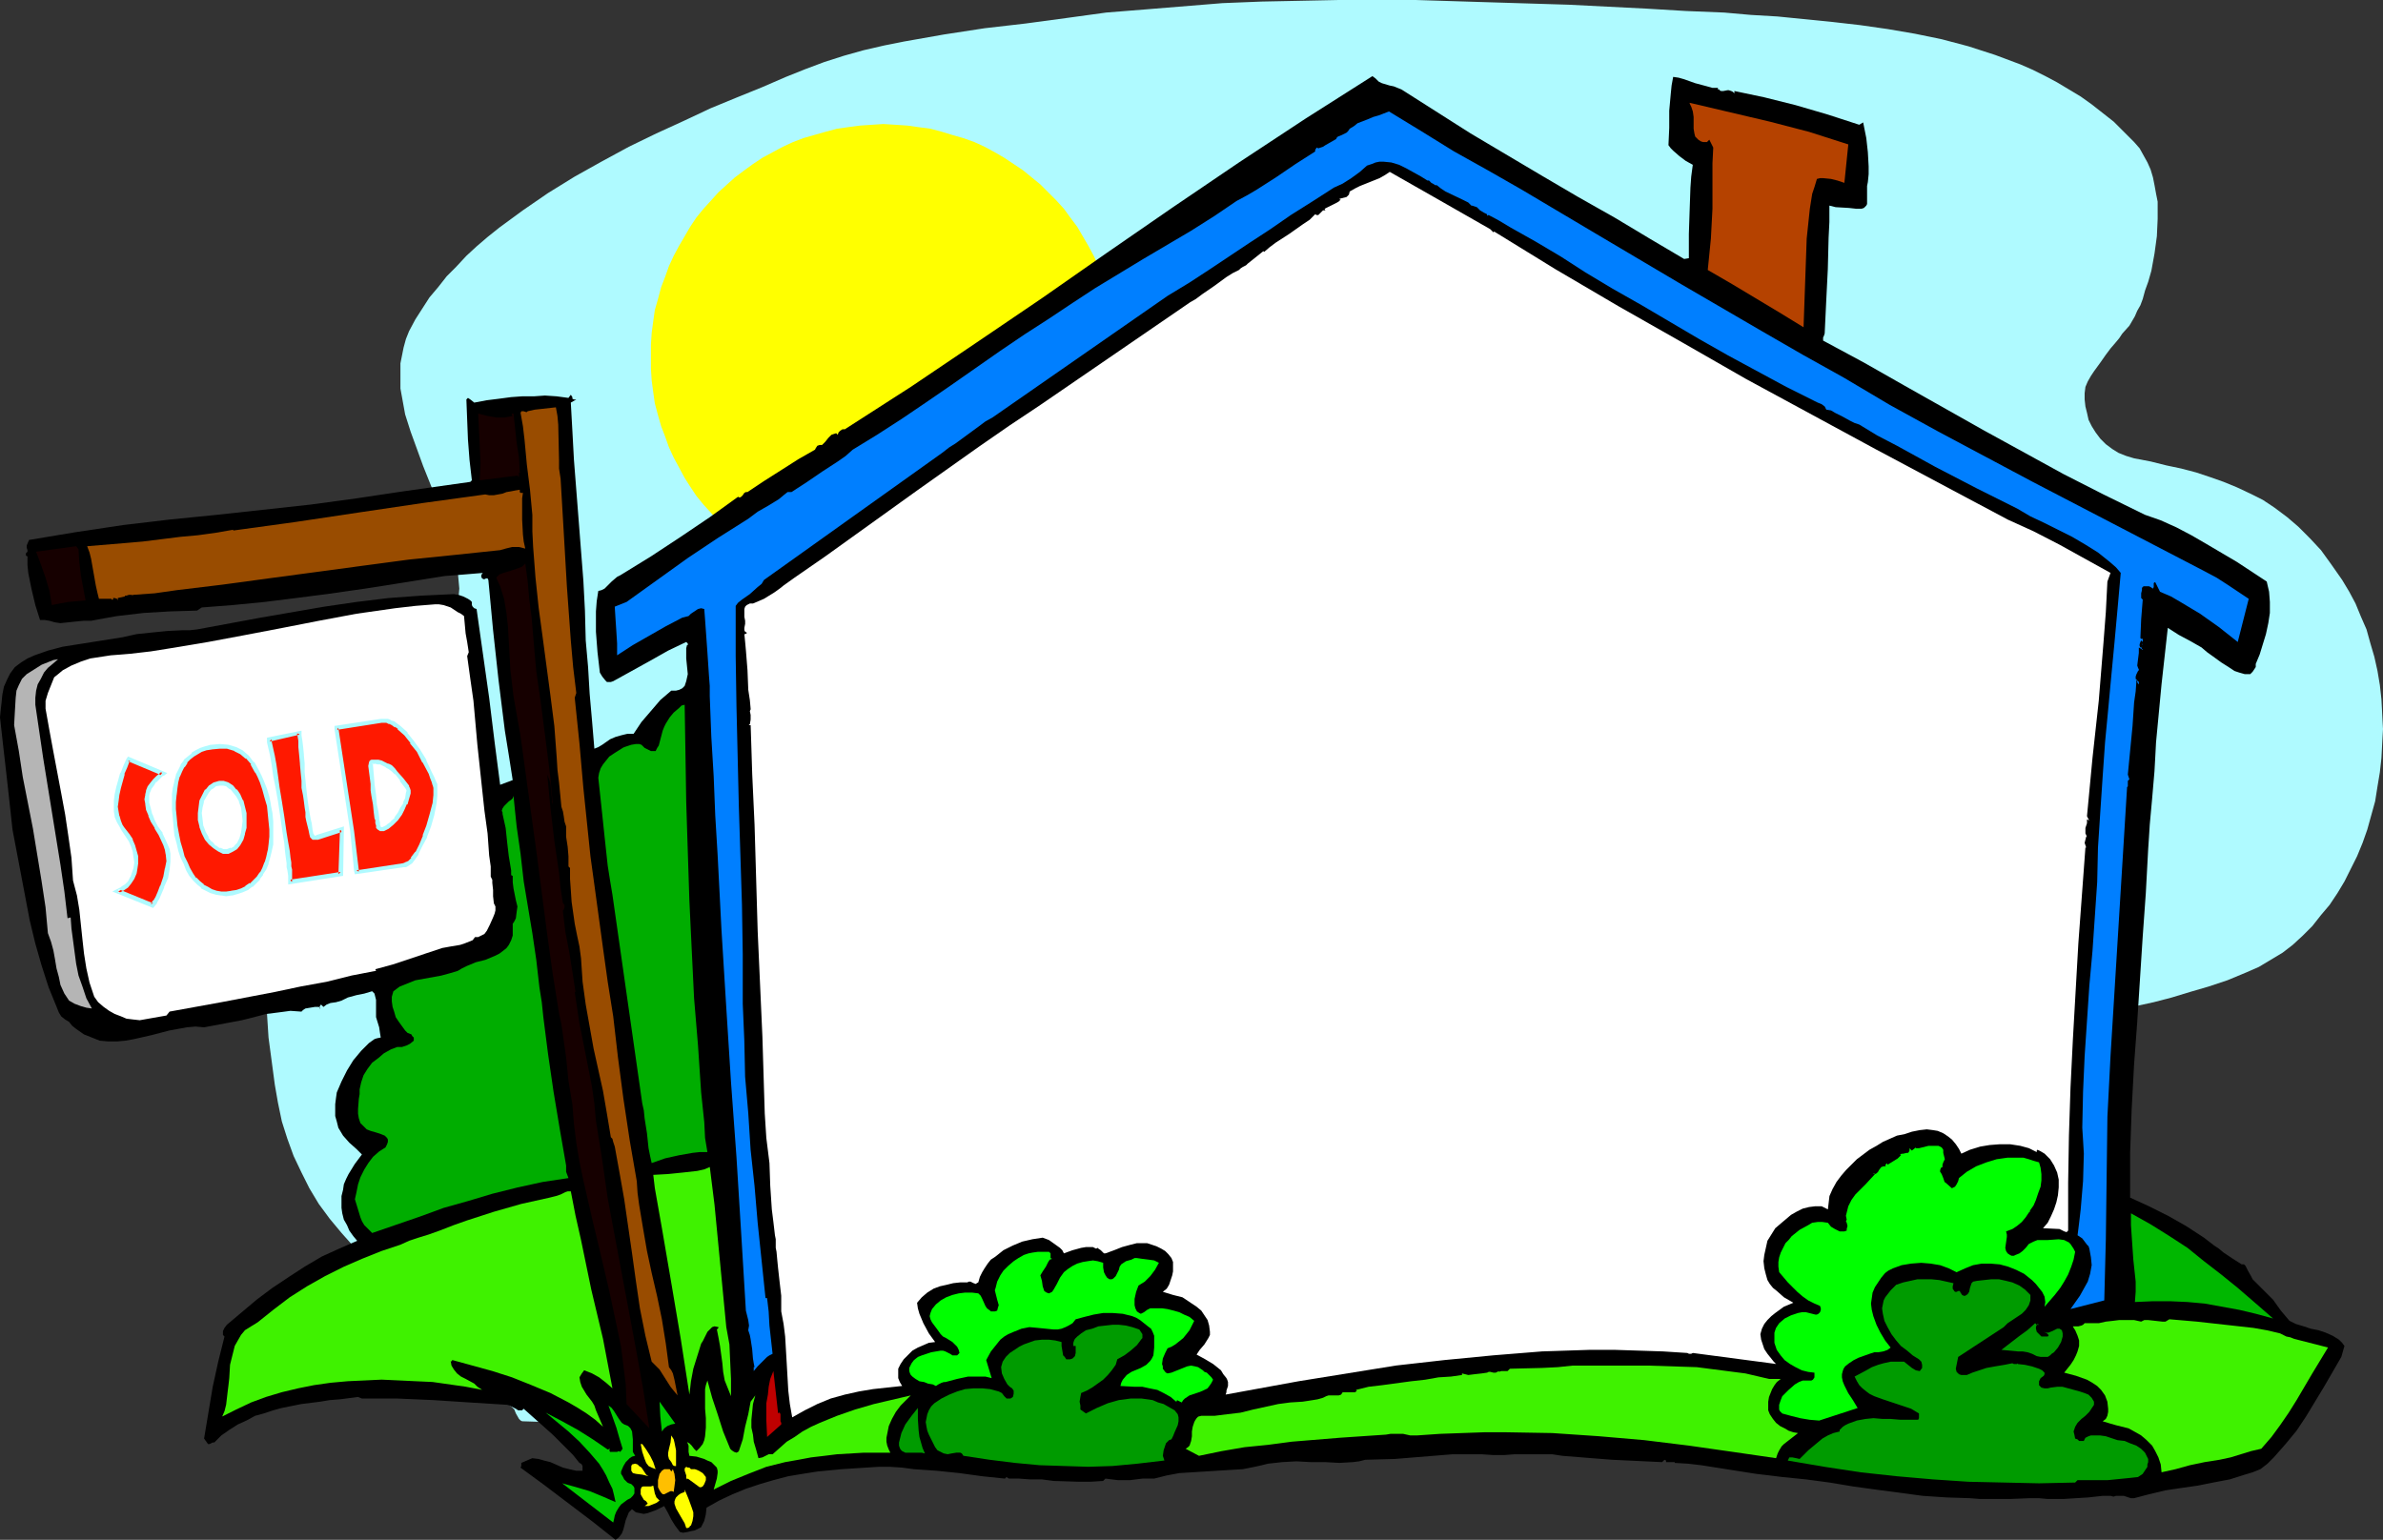 <?xml version="1.0" encoding="UTF-8" standalone="no"?>
<svg
   version="1.0"
   width="129.766mm"
   height="83.869mm"
   id="svg47"
   sodipodi:docname="Sold House Frame.wmf"
   xmlns:inkscape="http://www.inkscape.org/namespaces/inkscape"
   xmlns:sodipodi="http://sodipodi.sourceforge.net/DTD/sodipodi-0.dtd"
   xmlns="http://www.w3.org/2000/svg"
   xmlns:svg="http://www.w3.org/2000/svg">
  <rect width="100%" height="100%" fill="#333333" stroke="none"/>
  <sodipodi:namedview
     id="namedview47"
     pagecolor="#ffffff"
     bordercolor="#000000"
     borderopacity="0.25"
     inkscape:showpageshadow="2"
     inkscape:pageopacity="0.0"
     inkscape:pagecheckerboard="0"
     inkscape:deskcolor="#d1d1d1"
     inkscape:document-units="mm" />
  <defs
     id="defs1">
    <pattern
       id="WMFhbasepattern"
       patternUnits="userSpaceOnUse"
       width="6"
       height="6"
       x="0"
       y="0" />
  </defs>
  <path
     style="fill:#affaff;fill-opacity:1;fill-rule:evenodd;stroke:none"
     d="m 108.595,283.382 -0.808,-0.162 -0.646,-0.323 -0.646,-0.646 -0.646,-0.646 -0.485,-0.646 -0.485,-0.485 -0.485,-0.485 h -0.323 -0.97 -0.808 l -0.97,-0.162 -0.97,-0.485 -0.808,-0.323 -0.97,-0.646 -1.778,-1.293 -1.616,-1.616 -1.454,-1.616 -1.293,-1.454 -0.485,-0.646 -0.485,-0.646 -3.394,-2.1 -3.394,-2.1 -3.232,-2.423 -2.909,-2.423 -2.909,-2.585 -2.747,-2.747 -2.586,-2.908 -2.424,-2.908 -2.262,-3.07 -1.939,-3.231 -1.616,-3.231 -1.616,-3.393 -1.293,-3.554 -1.131,-3.554 -0.808,-3.878 -0.646,-3.716 -0.646,-4.847 -0.646,-4.847 -0.323,-5.008 v -5.008 -4.847 l 0.323,-5.008 0.646,-5.008 0.646,-4.685 0.323,-2.585 0.485,-2.423 0.808,-2.423 0.808,-2.423 1.131,-2.262 1.131,-2.262 1.293,-2.1 1.454,-2.262 3.07,-4.039 3.394,-4.039 3.394,-4.039 3.555,-3.878 2.909,-2.585 2.909,-2.747 2.586,-2.747 2.262,-2.908 1.939,-3.07 0.97,-1.616 0.808,-1.777 0.808,-1.616 0.646,-1.777 0.485,-1.939 0.646,-1.939 v -1.616 l 0.162,-1.777 -0.162,-1.777 -0.162,-1.777 -0.646,-3.554 -0.97,-3.554 -1.293,-3.716 -1.293,-3.554 -2.909,-7.27 -1.293,-3.554 -1.293,-3.554 -1.131,-3.554 -0.646,-3.554 -0.323,-1.777 v -1.616 -1.777 -1.777 l 0.323,-1.616 0.323,-1.616 0.485,-1.777 0.646,-1.616 1.293,-2.423 1.454,-2.262 1.454,-2.262 1.778,-2.1 1.778,-2.262 1.939,-1.939 2.101,-2.262 2.101,-1.939 2.262,-1.939 2.424,-1.939 4.848,-3.554 5.171,-3.554 5.494,-3.393 5.494,-3.07 5.656,-3.07 5.656,-2.747 5.656,-2.585 5.494,-2.585 5.494,-2.262 5.171,-2.1 4.848,-2.1 4.04,-1.616 3.878,-1.454 4.04,-1.293 4.04,-1.131 4.202,-0.969 4.04,-0.808 8.242,-1.454 8.403,-1.293 8.403,-0.969 8.403,-1.131 8.242,-1.131 8.08,-0.646 7.918,-0.646 7.918,-0.646 8.08,-0.323 L 267.609,0.162 275.528,0 h 15.837 l 15.675,0.485 15.837,0.485 15.998,0.808 8.08,0.485 7.918,0.323 5.494,0.485 5.494,0.323 11.312,1.131 5.656,0.646 5.656,0.808 5.656,0.969 5.494,1.131 5.494,1.454 5.494,1.777 2.586,0.969 2.586,0.969 2.586,1.131 2.586,1.293 2.424,1.293 2.424,1.454 2.424,1.454 2.262,1.616 2.262,1.777 2.262,1.777 2.101,2.1 2.101,2.1 1.131,1.293 0.808,1.454 0.808,1.454 0.646,1.454 0.485,1.616 0.323,1.616 0.323,1.777 0.323,1.616 v 1.777 1.777 l -0.162,3.554 -0.485,3.554 -0.646,3.554 -0.646,2.262 -0.646,1.777 -0.485,1.777 -0.485,1.293 -0.646,1.131 -0.485,1.131 -1.131,1.939 -1.454,1.616 -0.646,0.969 -0.808,0.969 -0.97,1.131 -0.97,1.293 -1.131,1.616 -1.293,1.777 -0.646,0.969 -0.646,1.131 -0.485,1.131 -0.162,1.293 v 1.293 l 0.162,1.454 0.323,1.293 0.323,1.454 0.646,1.293 0.808,1.293 0.97,1.293 1.131,1.131 1.293,0.969 1.293,0.808 1.616,0.646 1.616,0.485 3.394,0.646 3.232,0.808 3.07,0.646 3.07,0.808 2.909,0.969 2.747,0.969 2.747,1.131 2.747,1.292 2.586,1.293 2.424,1.616 2.586,1.939 2.262,1.939 2.424,2.423 2.262,2.423 2.101,2.908 2.262,3.231 1.454,2.423 1.293,2.423 1.131,2.747 1.131,2.585 0.808,2.908 0.808,2.747 0.646,2.908 0.485,2.908 0.323,2.908 0.162,3.07 0.162,3.07 -0.162,2.908 -0.162,3.07 -0.323,2.908 -0.485,2.908 -0.485,3.07 -0.808,2.908 -0.808,2.908 -0.97,2.747 -1.131,2.747 -1.293,2.585 -1.293,2.585 -1.454,2.423 -1.616,2.423 -1.778,2.1 -1.778,2.262 -1.939,1.939 -2.101,1.939 -2.101,1.616 -2.424,1.454 -2.424,1.454 -2.586,1.131 -3.878,1.616 -3.878,1.293 -3.878,1.131 -3.717,1.131 -3.717,0.969 -3.717,0.808 -3.555,0.646 -3.555,0.485 -3.555,0.485 -3.394,0.323 -6.949,0.485 -6.787,0.162 -6.949,-0.162 -6.787,-0.162 -6.949,-0.323 -6.949,-0.323 -7.272,-0.323 -7.434,-0.162 -7.595,0.162 h -3.878 l -4.04,0.323 -4.202,0.323 -4.04,0.323 -5.656,0.485 -5.656,0.646 -5.494,0.808 -5.494,0.969 -5.656,0.969 -5.333,1.292 -5.494,1.293 -5.494,1.454 -5.333,1.777 -5.494,1.777 -5.333,1.939 -5.333,2.1 -5.171,2.262 -5.333,2.423 -5.171,2.585 -5.333,2.747 -10.342,5.493 -10.019,5.816 -10.019,5.655 -19.877,11.633 -10.019,5.978 -10.019,6.139 -10.181,6.301 -1.778,1.131 -1.939,0.808 -3.555,1.777 -3.878,1.292 -3.717,1.131 -3.878,0.969 -3.878,0.808 -7.918,1.616 -2.424,0.485 -2.747,0.485 -2.424,0.323 -2.586,0.323 -5.01,0.323 h -5.01 l -9.858,-0.485 -5.171,-0.162 -5.171,-0.162 -0.323,-0.162 -0.323,-0.323 -0.646,-1.131 -0.323,-0.808 -0.485,-0.485 -0.646,-0.485 -0.646,-0.162 z"
     id="path1" />
  <path
     style="fill:#ffff00;fill-opacity:1;fill-rule:evenodd;stroke:none"
     d="m 181.8,121.334 h 2.586 l 2.424,-0.162 2.262,-0.323 2.424,-0.485 2.424,-0.485 2.101,-0.646 2.262,-0.808 2.262,-0.808 2.101,-0.969 2.101,-1.131 1.939,-1.131 1.939,-1.131 1.939,-1.454 1.778,-1.292 1.778,-1.616 1.616,-1.616 1.616,-1.616 1.616,-1.777 1.293,-1.777 1.454,-1.939 1.131,-1.777 1.131,-2.1 1.131,-2.1 0.97,-2.1 0.808,-2.262 0.808,-2.1 0.646,-2.262 0.485,-2.423 0.485,-2.262 0.323,-2.423 0.162,-2.423 v -2.585 -2.423 l -0.162,-2.423 -0.323,-2.423 -0.485,-2.262 -0.485,-2.262 -0.646,-2.423 -0.808,-2.1 -0.808,-2.262 -0.97,-2.1 -1.131,-2.1 -1.131,-1.939 -1.131,-1.939 -1.454,-1.939 -1.293,-1.777 -1.616,-1.777 -1.616,-1.616 -1.616,-1.616 -1.778,-1.454 -1.778,-1.454 -1.939,-1.293 -1.939,-1.293 -1.939,-1.131 -2.101,-1.131 -2.101,-0.969 -2.262,-0.808 -2.262,-0.646 -2.101,-0.646 -2.424,-0.646 -2.424,-0.323 -2.262,-0.323 -2.424,-0.162 -2.586,-0.162 -2.424,0.162 -2.424,0.162 -2.424,0.323 -2.262,0.323 -2.424,0.646 -2.262,0.646 -2.262,0.646 -2.101,0.808 -2.101,0.969 -2.101,1.131 -2.101,1.131 -1.939,1.293 -1.778,1.293 -1.939,1.454 -1.616,1.454 -1.778,1.616 -1.454,1.616 -1.616,1.777 -1.454,1.777 -1.293,1.939 -1.131,1.939 -1.131,1.939 -1.131,2.1 -0.97,2.1 -0.808,2.262 -0.808,2.1 -0.646,2.423 -0.646,2.262 -0.323,2.262 -0.323,2.423 -0.162,2.423 v 2.423 2.585 l 0.162,2.423 0.323,2.423 0.323,2.262 0.646,2.423 0.646,2.262 0.808,2.1 0.808,2.262 0.97,2.1 1.131,2.1 1.131,2.1 1.131,1.777 1.293,1.939 1.454,1.777 1.616,1.777 1.454,1.616 1.778,1.616 1.616,1.616 1.939,1.292 1.778,1.454 1.939,1.131 2.101,1.131 2.101,1.131 2.101,0.969 2.101,0.808 2.262,0.808 2.262,0.646 2.424,0.485 2.262,0.485 2.424,0.323 2.424,0.162 z"
     id="path2" />
  <path
     style="fill:#000000;fill-opacity:1;fill-rule:evenodd;stroke:none"
     d="m 4.363,136.359 1.293,-0.808 1.454,-0.646 2.747,-0.969 3.07,-0.808 3.07,-0.485 3.07,-0.485 3.07,-0.485 3.07,-0.485 2.909,-0.646 3.07,-0.323 3.232,-0.323 3.232,-0.162 h 1.454 l 1.454,-0.162 13.09,-2.423 13.09,-2.262 6.626,-0.969 6.626,-0.808 6.626,-0.485 6.787,-0.323 0.97,0.162 0.97,0.323 0.97,0.485 0.485,0.323 0.323,0.323 v 0.646 l 0.162,0.323 0.323,0.323 0.485,0.162 2.586,18.257 1.131,9.209 1.131,8.724 2.586,-0.969 -0.808,-5.17 -0.808,-5.008 -1.293,-10.34 -1.131,-10.34 -0.97,-10.34 -0.162,-0.323 h -0.162 -0.162 l -0.323,0.162 h -0.162 l -0.323,-0.162 -0.162,-0.323 v -0.323 l 0.162,-0.323 0.162,-0.162 -3.878,0.323 -4.04,0.323 -8.08,1.293 -8.242,1.293 -7.918,1.131 -6.302,0.808 -6.464,0.808 -6.626,0.646 -6.302,0.485 -0.97,0.646 -5.494,0.162 -5.494,0.323 -2.747,0.323 -2.747,0.323 -2.747,0.485 -2.586,0.485 h -1.616 l -1.616,0.162 -3.07,0.323 -1.131,-0.162 -1.131,-0.323 -0.97,-0.162 H 8.726 8.242 l -0.97,-3.07 -0.808,-3.393 -0.646,-3.231 -0.162,-1.616 V 114.548 L 5.333,114.387 v -0.162 -0.323 l 0.323,-0.323 v -0.162 -0.162 L 5.494,112.771 v -0.485 l 0.485,-1.131 4.848,-0.808 4.848,-0.808 9.696,-1.454 9.534,-1.131 9.696,-0.969 19.23,-2.1 9.534,-1.293 9.696,-1.454 13.736,-1.939 0.323,-0.323 -0.485,-4.201 -0.323,-4.201 -0.323,-8.24 0.162,-0.162 0.162,-0.162 0.485,0.323 0.808,0.646 2.586,-0.485 2.586,-0.323 2.424,-0.323 2.262,-0.162 h 2.424 l 2.262,-0.162 2.424,0.162 2.424,0.323 0.485,-0.646 0.323,0.485 v 0.323 l 0.323,0.162 h 0.485 l -1.131,0.646 0.323,5.816 0.323,5.978 0.97,12.44 0.97,12.44 0.323,6.139 0.162,6.139 0.485,5.493 0.323,5.493 0.485,5.493 0.485,5.816 0.808,-0.323 0.808,-0.485 1.616,-1.131 1.131,-0.485 1.131,-0.323 1.293,-0.323 h 1.293 l 1.616,-2.423 1.939,-2.262 1.939,-2.262 1.131,-0.969 1.131,-0.969 h 0.97 l 0.646,-0.162 0.646,-0.323 0.485,-0.485 0.162,-0.485 0.162,-0.485 0.323,-1.454 -0.162,-1.616 -0.162,-1.616 v -1.454 -0.646 l 0.162,-0.646 h 0.162 v -0.323 l -0.323,-0.323 -3.717,1.777 -3.717,2.1 -7.595,4.201 -0.485,0.162 h -0.323 -0.485 l -0.323,-0.323 -0.646,-0.808 -0.485,-0.808 -0.485,-4.201 -0.323,-4.201 v -4.201 l 0.162,-2.1 0.323,-2.1 0.646,-0.162 0.646,-0.323 0.97,-0.969 0.485,-0.485 1.131,-0.969 0.646,-0.323 6.302,-3.878 6.141,-4.039 5.979,-4.039 5.818,-4.201 0.323,0.162 0.323,-0.162 0.323,-0.323 0.323,-0.485 0.323,-0.162 h 0.323 l 3.394,-2.262 3.555,-2.262 3.555,-2.262 3.394,-1.939 0.162,-0.323 0.323,-0.485 0.485,-0.162 h 0.162 0.323 l 0.646,-0.646 0.646,-0.808 0.646,-0.646 0.485,-0.162 0.485,-0.162 0.323,0.323 0.162,-0.485 0.323,-0.323 0.485,-0.323 h 0.485 l 13.574,-8.724 13.413,-9.048 13.574,-9.209 13.413,-9.371 13.574,-9.371 13.574,-9.209 13.736,-9.048 13.736,-8.724 0.646,0.485 0.646,0.646 0.646,0.323 1.616,0.485 0.808,0.162 0.808,0.323 0.808,0.323 7.11,4.524 7.11,4.524 14.706,8.724 7.434,4.362 7.434,4.201 7.272,4.362 7.11,4.201 0.97,-0.162 v -5.008 l 0.162,-4.847 0.162,-4.685 0.162,-2.262 0.323,-2.423 -1.454,-0.808 -0.646,-0.485 -0.646,-0.485 -1.293,-1.131 -0.485,-0.485 -0.485,-0.646 0.162,-3.554 v -3.554 l 0.323,-3.554 0.162,-1.616 0.323,-1.777 1.131,0.162 1.131,0.323 2.262,0.808 2.424,0.646 1.131,0.323 h 1.131 v 0.162 0.162 h 0.323 v 0.162 l 0.323,0.162 h 0.485 l 0.808,-0.162 h 0.323 l 0.485,0.162 0.323,0.162 0.323,0.323 v -0.162 -0.323 l 3.07,0.646 3.07,0.646 6.464,1.616 6.626,1.939 6.464,2.1 0.808,-0.485 0.646,3.231 0.323,2.908 0.162,2.908 v 1.616 l -0.162,1.616 -0.162,0.808 v 0.808 1.131 0.969 0.808 l -0.162,0.323 -0.485,0.485 -0.485,0.162 h -0.485 -0.646 l -1.454,-0.162 -2.747,-0.162 -1.293,-0.323 v 3.393 l -0.162,3.231 -0.162,6.463 -0.323,6.463 -0.162,3.393 -0.162,3.393 -0.162,0.485 -0.162,0.323 v 0.323 0.323 l 8.403,4.524 8.242,4.685 16.322,9.209 8.242,4.524 8.242,4.524 8.242,4.201 8.565,4.201 3.232,1.131 3.232,1.454 3.07,1.616 3.07,1.777 6.302,3.716 6.141,4.039 0.485,2.1 0.162,2.1 v 2.262 l -0.323,2.1 -0.485,2.262 -0.646,2.1 -0.646,2.1 -0.808,1.939 v 0.323 0.323 l -0.323,0.485 -0.323,0.485 -0.485,0.485 h -1.131 l -1.131,-0.323 -0.97,-0.323 -0.97,-0.646 -1.778,-1.131 -1.778,-1.292 -1.131,-0.808 -1.131,-0.969 -2.262,-1.292 -2.424,-1.293 -2.262,-1.454 -0.646,5.816 -0.646,5.816 -1.131,11.956 -0.162,3.07 -0.162,2.908 -0.485,5.655 -0.485,5.332 -0.162,2.585 -0.162,2.423 -0.485,9.048 -0.646,9.048 -1.131,17.61 -0.646,8.724 -0.485,9.048 -0.323,9.048 v 9.209 l 3.878,1.777 3.878,1.939 3.717,2.1 3.717,2.423 2.101,1.616 0.97,0.646 0.97,0.808 1.939,1.293 1.778,1.131 h 0.485 l 0.323,0.323 0.162,0.323 0.323,0.646 0.646,1.131 0.323,0.646 0.323,0.323 1.939,1.939 1.939,1.939 1.616,2.262 1.778,2.1 1.293,0.646 1.616,0.485 1.454,0.485 1.616,0.323 1.454,0.485 1.454,0.646 1.293,0.808 0.646,0.646 0.485,0.646 -0.646,2.262 -3.555,6.139 -3.717,6.139 -1.939,2.908 -2.262,2.747 -2.424,2.747 -1.293,1.293 -1.454,1.131 -1.616,0.646 -1.616,0.485 -3.07,0.969 -3.394,0.646 -3.232,0.646 -3.394,0.485 -3.232,0.485 -3.394,0.808 -3.07,0.808 h -0.646 l -0.97,-0.323 -0.485,-0.162 h -1.131 -0.485 l -0.485,0.162 -0.646,-0.162 h -0.485 -0.646 -0.485 l -1.454,0.162 -1.454,0.162 -2.586,0.162 -2.586,0.162 h -1.616 -1.616 l -1.778,-0.162 h -1.939 l -4.04,0.162 h -4.202 -1.939 l -2.101,-0.162 -4.848,-0.162 -4.848,-0.323 -4.848,-0.646 -4.848,-0.646 -4.686,-0.646 -4.848,-0.808 -4.848,-0.646 -4.848,-0.485 -2.586,-0.323 -2.747,-0.323 -11.312,-1.777 -2.747,-0.323 -2.747,-0.162 v -0.162 h -1.778 v -0.323 l -0.323,-0.162 -0.485,0.485 -10.342,-0.485 -10.181,-0.808 -2.101,-0.323 h -1.939 -3.878 -1.939 l -2.101,0.162 h -2.262 l -2.424,-0.162 h -3.07 -2.909 l -5.979,0.485 -5.979,0.485 -5.979,0.162 -1.293,0.323 -1.293,0.162 -2.747,0.162 -2.909,-0.162 h -2.909 l -3.07,-0.162 -2.909,0.162 -2.909,0.323 -1.293,0.323 -1.454,0.323 -2.424,0.485 -2.747,0.162 -5.171,0.323 -2.586,0.162 -2.586,0.162 -2.586,0.485 -2.586,0.646 h -2.424 l -2.586,0.323 h -2.424 l -1.293,-0.162 -1.293,-0.162 -0.485,0.485 -2.586,0.162 h -2.424 l -5.171,-0.162 -2.424,-0.323 h -2.424 l -2.262,-0.162 h -2.101 l -0.485,-0.323 -0.323,0.323 -4.686,-0.485 -4.686,-0.646 -4.686,-0.485 -4.686,-0.323 -2.424,-0.323 -2.424,-0.162 h -2.424 l -2.586,0.162 -5.01,0.323 -5.01,0.485 -3.07,0.485 -2.909,0.485 -3.07,0.808 -2.747,0.808 -2.909,0.969 -2.747,1.131 -2.747,1.293 -2.586,1.454 -0.162,1.454 -0.323,1.293 -0.323,0.646 -0.323,0.646 -0.646,0.323 -0.646,0.323 -0.808,0.162 -0.646,0.162 -0.97,0.162 -0.646,-0.162 -0.97,-1.292 -0.808,-1.293 -0.646,-1.292 -0.808,-1.454 -1.616,0.808 -1.778,0.646 -0.808,0.162 -0.808,-0.162 -0.808,-0.162 -0.808,-0.646 -0.323,0.323 -0.323,0.323 -0.323,0.808 -0.323,0.808 -0.485,1.939 -0.323,0.808 -0.485,0.646 -0.323,0.323 -0.485,0.323 -4.686,-3.716 -10.019,-7.593 -2.424,-1.777 -2.424,-1.777 0.162,-0.323 v -0.646 l 2.262,-0.969 1.293,0.162 1.131,0.323 1.293,0.323 2.586,1.131 1.293,0.323 1.454,0.323 h 1.293 v -0.323 -0.646 l -0.162,-0.323 -0.162,-0.162 -0.323,-0.162 -1.293,-1.616 -1.454,-1.454 -2.747,-2.747 -5.979,-5.332 -0.323,0.323 h -0.323 -0.485 l -0.485,-0.323 -0.97,-0.485 -0.323,-0.162 -0.485,-0.162 -7.757,-0.485 -7.434,-0.485 -7.434,-0.323 h -3.555 -3.717 l -0.808,-0.323 -3.717,0.485 -2.101,0.162 -1.939,0.323 -3.878,0.485 -4.04,0.808 -1.778,0.485 -1.939,0.646 -1.778,0.485 -1.778,0.969 -1.778,0.808 -1.778,1.131 -1.616,1.131 -1.454,1.454 h -0.162 -0.162 l -0.646,0.323 h -0.162 -0.162 l -0.808,-1.131 1.778,-10.663 1.131,-5.17 1.293,-5.17 -0.323,-0.323 v -0.323 -0.485 l 0.323,-0.646 0.485,-0.646 3.07,-2.585 3.07,-2.585 3.232,-2.423 3.394,-2.262 3.232,-2.1 3.555,-2.1 3.555,-1.616 3.717,-1.616 -0.808,-0.969 -0.808,-1.131 -0.485,-1.131 -0.646,-1.131 -0.323,-1.293 -0.162,-1.131 v -1.292 -1.131 l 0.323,-1.292 0.162,-1.131 0.485,-1.131 0.485,-0.969 1.293,-2.1 1.454,-1.939 -1.131,-1.131 -1.454,-1.292 -1.293,-1.454 -0.485,-0.808 -0.485,-0.808 -0.323,-1.293 -0.323,-1.131 v -1.293 -1.131 l 0.162,-1.292 0.162,-1.131 0.485,-1.131 0.485,-1.131 1.131,-2.262 1.293,-2.1 1.616,-1.939 1.616,-1.616 1.131,-0.808 0.485,-0.162 0.808,-0.162 -0.162,-0.969 -0.162,-1.131 -0.646,-2.1 v -3.554 l -0.162,-0.646 -0.162,-0.646 -0.485,-0.485 -1.616,0.485 -1.616,0.323 -1.778,0.485 -0.646,0.323 -0.646,0.323 -1.131,0.323 -1.131,0.162 -0.808,0.323 -0.646,0.485 -0.485,-0.485 -0.162,0.162 -0.162,0.323 0.162,0.485 v -0.162 -0.162 l -0.323,-0.162 h -0.808 l -0.97,0.162 -0.97,0.162 -0.485,0.323 -0.323,0.323 -2.262,-0.162 -2.424,0.323 -2.586,0.323 -2.424,0.646 -2.586,0.646 -2.586,0.485 -2.586,0.485 -2.586,0.485 -1.778,-0.162 -1.778,0.162 -1.778,0.323 -1.778,0.323 -3.717,0.969 -3.555,0.808 -1.778,0.323 -1.778,0.162 h -1.778 l -1.778,-0.162 -1.616,-0.646 -1.616,-0.646 -1.616,-1.131 -0.808,-0.646 -0.646,-0.808 -0.808,-0.485 -0.808,-0.646 -0.485,-0.808 -0.323,-0.808 -1.778,-4.362 -1.454,-4.524 -1.293,-4.524 -1.131,-4.685 -1.778,-9.371 -1.778,-9.371 L 1.939,164.956 1.293,159.14 0.646,153.485 0,147.669 l 0.162,-1.616 0.162,-1.454 0.162,-1.616 0.323,-1.616 0.646,-1.454 0.646,-1.292 0.97,-1.293 0.646,-0.485 z"
     id="path3" />
  <path
     style="fill:#b5b5b5;fill-opacity:1;fill-rule:evenodd;stroke:none"
     d="m 5.494,138.783 3.07,-1.939 1.616,-0.646 0.808,-0.323 0.97,-0.162 -1.131,0.969 -0.97,0.808 -0.808,0.969 -0.646,1.292 -0.646,1.131 -0.323,1.293 -0.162,1.454 v 1.454 l 1.616,10.986 3.555,21.973 0.808,5.493 0.646,5.493 0.646,-0.162 0.162,2.262 0.323,2.423 0.323,2.423 0.323,2.423 0.485,2.423 0.808,2.262 0.808,2.423 1.131,2.1 -1.131,-0.162 -1.131,-0.323 -1.293,-0.485 -1.131,-0.646 -0.97,-1.454 -0.808,-1.777 -0.323,-1.616 -0.485,-1.777 -0.323,-1.939 -0.323,-1.777 -0.485,-1.777 -0.646,-1.777 -0.485,-5.332 -0.808,-5.332 -1.778,-10.825 -2.101,-10.663 -0.808,-5.332 -0.97,-5.332 0.162,-2.908 0.162,-2.747 0.162,-1.454 0.485,-1.131 0.646,-1.293 0.485,-0.485 z"
     id="path4" />
  <path
     style="fill:#160000;fill-opacity:1;fill-rule:evenodd;stroke:none"
     d="m 16.16,113.094 0.162,2.585 0.323,2.747 0.485,2.585 0.485,2.585 -1.778,0.162 -1.778,0.162 -1.778,0.323 -1.616,0.323 -0.485,-2.908 -0.808,-2.747 -0.97,-2.747 -0.97,-2.585 8.242,-1.131 z"
     id="path5" />
  <path
     style="fill:#ffffff;fill-opacity:1;fill-rule:evenodd;stroke:none"
     d="m 11.15,139.429 0.808,-0.646 0.97,-0.808 1.778,-0.969 1.939,-0.808 1.939,-0.646 2.101,-0.323 2.101,-0.323 2.101,-0.162 1.939,-0.162 4.202,-0.485 4.04,-0.646 7.757,-1.293 7.757,-1.454 7.595,-1.454 7.434,-1.454 7.757,-1.454 7.918,-1.131 4.202,-0.485 4.04,-0.323 h 0.808 l 0.97,0.162 1.454,0.485 1.454,0.969 0.646,0.323 0.646,0.485 0.162,1.777 0.162,1.777 0.323,1.777 0.323,2.1 -0.323,0.808 0.646,4.685 0.646,4.524 0.808,9.048 0.97,9.048 0.485,4.524 0.646,4.685 0.162,2.262 0.162,2.262 0.323,2.262 v 2.1 l 0.323,0.646 v 0.646 l 0.162,1.454 v 1.293 l 0.162,1.454 0.323,0.646 v 0.808 l -0.162,0.646 -0.323,0.808 -0.646,1.454 -0.646,1.293 -0.485,0.646 -0.646,0.323 -0.646,0.323 h -0.646 l -0.485,0.646 -0.808,0.323 -0.808,0.323 -0.97,0.323 -1.939,0.323 -1.778,0.323 -3.394,1.131 -6.787,2.262 -3.555,0.969 0.162,0.323 -5.01,0.969 -5.171,1.293 -5.333,0.969 -5.333,1.131 -10.989,2.1 -5.333,0.969 -5.333,0.969 -0.646,0.808 -2.747,0.485 -2.747,0.485 -1.454,-0.162 -1.293,-0.162 -1.131,-0.485 -1.293,-0.485 -1.131,-0.646 -1.131,-0.808 -1.131,-0.969 -0.808,-1.131 -0.97,-2.908 -0.646,-2.908 -0.485,-3.07 -0.323,-2.908 -0.646,-6.139 -0.485,-2.908 -0.808,-3.07 -0.323,-4.685 -0.646,-4.524 -0.646,-4.362 -0.808,-4.362 -1.616,-8.563 -0.808,-4.362 -0.808,-4.524 v -0.808 -0.808 l 0.485,-1.616 0.646,-1.616 z"
     id="path6" />
  <path
     style="fill:#994c00;fill-opacity:1;fill-rule:evenodd;stroke:none"
     d="m 33.29,110.994 3.878,-0.485 3.555,-0.323 3.555,-0.485 3.717,-0.646 v 0.162 l 12.928,-1.777 12.928,-1.939 13.09,-1.939 12.928,-1.777 0.808,0.162 h 0.97 l 1.778,-0.323 0.808,-0.323 0.97,-0.162 0.808,-0.162 0.97,-0.162 v 0.323 0.162 l 0.162,0.162 h 0.323 0.162 l -0.162,1.131 v 1.454 2.908 l 0.162,3.07 0.162,1.454 0.323,1.454 -0.646,-0.162 -0.646,-0.162 h -1.454 l -1.293,0.323 -1.131,0.323 -9.211,0.969 -9.534,0.969 -9.696,1.292 -19.23,2.585 -9.534,1.293 -9.373,1.131 -4.525,0.646 -4.525,0.323 v 0.162 l -0.162,-0.162 h -0.162 -0.485 l -0.485,0.162 h -0.323 v 0.485 0.485 -0.808 l -1.454,0.323 v 0.485 l -0.162,-0.323 -0.485,-0.162 h -0.646 0.323 v 0.323 h -0.323 v -0.162 h -2.586 l -0.323,-1.293 -0.323,-1.454 -0.97,-5.493 -0.323,-1.292 -0.485,-1.293 3.878,-0.323 3.878,-0.323 3.717,-0.323 z"
     id="path7" />
  <path
     style="fill:#3ff200;fill-opacity:1;fill-rule:evenodd;stroke:none"
     d="m 53.005,272.234 3.232,-2.585 3.394,-2.585 3.555,-2.262 3.717,-2.1 3.878,-1.939 3.717,-1.616 4.04,-1.616 3.878,-1.293 1.778,-0.808 1.939,-0.646 2.101,-0.646 2.262,-0.808 2.909,-1.131 2.747,-0.969 5.494,-1.777 5.656,-1.616 5.818,-1.293 0.646,-0.162 0.646,-0.162 0.97,-0.323 0.97,-0.485 0.485,-0.162 h 0.646 l 0.97,5.008 1.131,5.008 2.101,10.178 2.424,10.178 1.939,10.178 -1.293,-1.131 -1.454,-1.131 -1.454,-0.808 -1.616,-0.646 -0.485,0.646 -0.485,0.808 0.162,0.969 0.323,0.969 0.97,1.616 1.131,1.454 0.485,0.808 0.323,0.969 1.454,3.393 -1.616,-1.454 -1.778,-1.293 -1.778,-1.131 -1.939,-1.131 -3.717,-1.939 -3.878,-1.616 -4.04,-1.616 -4.04,-1.293 -8.242,-2.262 -0.162,0.323 -0.162,-0.162 0.162,0.969 0.485,0.808 0.646,0.808 0.808,0.646 0.97,0.485 1.778,0.969 0.646,0.646 0.97,0.646 -3.394,-0.646 -3.394,-0.485 -3.394,-0.485 -3.555,-0.162 -3.394,-0.162 -3.555,-0.162 -3.394,0.162 -3.555,0.162 -3.555,0.323 -3.394,0.485 -3.232,0.646 -3.394,0.808 -3.232,0.969 -3.07,1.131 -3.07,1.454 -2.909,1.454 0.485,-1.131 0.323,-1.292 0.323,-2.747 0.162,-1.292 0.162,-1.454 0.162,-2.747 0.323,-1.293 0.323,-1.292 0.323,-1.293 0.646,-1.131 0.646,-1.131 0.808,-0.969 1.293,-0.808 z"
     id="path8" />
  <path
     style="fill:#00ad00;fill-opacity:1;fill-rule:evenodd;stroke:none"
     d="m 79.346,236.205 0.323,-0.646 0.162,-0.485 v -0.485 l -0.162,-0.323 -0.162,-0.162 -0.323,-0.323 -0.808,-0.323 -0.97,-0.323 -1.131,-0.323 -0.808,-0.323 -0.646,-0.646 -0.646,-0.646 -0.323,-0.969 -0.162,-0.969 v -0.969 l 0.162,-2.1 0.162,-0.969 v -0.969 l 0.323,-1.454 0.485,-1.454 0.808,-1.292 0.97,-1.293 1.293,-0.969 1.131,-0.969 1.454,-0.808 1.293,-0.485 h 0.646 0.323 l 0.97,-0.323 0.646,-0.323 0.808,-0.646 v -0.323 -0.323 l -0.323,-0.323 -0.162,-0.323 -0.808,-0.323 -0.485,-0.485 -1.293,-1.777 -0.646,-0.969 -0.323,-1.131 -0.323,-0.969 -0.162,-1.131 v -0.969 l 0.323,-1.131 1.293,-0.969 1.616,-0.646 1.616,-0.646 1.778,-0.323 3.555,-0.646 1.778,-0.485 1.616,-0.485 0.808,-0.485 0.97,-0.485 1.939,-0.808 1.939,-0.485 1.939,-0.808 0.97,-0.485 0.646,-0.485 0.808,-0.646 0.485,-0.646 0.485,-0.969 0.323,-0.969 v -1.131 -1.293 l 0.323,-0.485 0.323,-0.646 0.162,-1.293 0.162,-1.131 -0.323,-1.292 -0.485,-2.423 -0.162,-1.293 v -1.292 l -0.323,-0.162 v 0 -0.323 -0.323 0 -0.323 l -0.485,-2.908 -0.323,-2.747 -0.323,-3.07 -0.323,-1.454 -0.323,-1.454 v -0.323 l -0.162,-0.323 0.162,-0.485 0.323,-0.485 0.485,-0.485 0.485,-0.485 0.485,-0.323 0.323,-0.323 0.162,-0.485 0.323,3.231 0.323,3.07 0.808,5.655 0.646,5.655 1.778,10.663 0.808,5.493 0.646,5.655 0.485,3.07 0.323,3.07 0.97,7.593 1.131,7.755 1.293,7.755 1.293,7.432 v 0.646 0.646 l 0.485,1.292 -5.333,0.808 -5.171,1.131 -5.171,1.292 -4.848,1.454 -5.171,1.454 -4.848,1.777 -9.858,3.393 -0.808,-0.808 -0.808,-0.808 -0.485,-0.808 -0.323,-0.808 -1.131,-3.716 0.323,-1.454 0.323,-1.616 0.485,-1.454 0.808,-1.616 0.808,-1.293 0.97,-1.293 1.293,-1.131 z"
     id="path9" />
  <path
     style="fill:#160000;fill-opacity:1;fill-rule:evenodd;stroke:none"
     d="m 98.414,85.144 1.939,0.485 1.778,0.323 h 1.778 l 0.808,-0.162 0.808,-0.162 -0.162,-0.162 v -0.162 -0.162 h 0.323 l 0.323,2.908 0.323,3.07 0.485,3.07 0.162,2.908 0.162,0.162 v 0.162 -0.162 h -0.323 v 0.162 0.162 0.646 l -0.323,-0.323 -7.757,0.969 0.162,-3.554 -0.162,-3.554 -0.162,-3.393 z"
     id="path10" />
  <path
     style="fill:#160000;fill-opacity:1;fill-rule:evenodd;stroke:none"
     d="m 108.11,116.002 0.485,3.554 0.323,3.716 0.485,3.716 0.646,7.593 0.323,3.554 0.485,3.393 0.485,3.393 0.646,5.008 0.323,2.423 0.323,2.585 0.646,5.17 0.485,5.493 -0.162,-0.485 v -0.646 l -0.162,-1.616 -0.162,-1.616 -0.323,-0.969 -0.323,-0.808 0.323,3.393 0.323,3.393 0.808,6.786 0.97,6.624 0.162,1.616 0.162,1.616 0.485,3.07 0.162,0.162 0.162,0.162 v 0.485 l -0.162,0.485 -0.162,0.162 v 0.323 l 0.485,4.039 0.808,4.201 0.646,4.039 0.646,4.201 h -0.162 l 0.97,6.463 1.293,6.463 1.293,6.624 0.485,3.393 0.323,3.554 1.293,8.078 1.131,7.917 2.909,15.51 1.454,7.755 1.454,7.755 1.454,8.078 1.293,8.24 -4.686,-5.008 -0.162,-4.039 -0.485,-3.878 -0.485,-3.878 -0.808,-3.878 -1.616,-7.593 -1.778,-7.593 -1.778,-7.432 -1.778,-7.755 -0.808,-3.878 -0.646,-3.878 -0.485,-3.878 -0.323,-4.039 -0.808,-4.847 -0.485,-4.847 -0.646,-4.524 -0.323,-2.262 -0.485,-2.262 -1.293,-8.078 -1.131,-8.078 -2.101,-16.156 -2.262,-16.479 -1.131,-8.24 -1.454,-8.24 -0.323,-2.747 -0.323,-2.747 -0.162,-2.908 -0.323,-5.816 -0.323,-2.908 -0.485,-2.908 -0.808,-2.585 -0.808,-1.777 0.646,-0.646 0.808,-0.323 1.616,-0.485 1.454,-0.485 0.808,-0.323 z"
     id="path11" />
  <path
     style="fill:#994c00;fill-opacity:1;fill-rule:evenodd;stroke:none"
     d="m 108.595,84.659 1.454,-0.323 1.454,-0.162 1.454,-0.162 1.454,-0.162 0.323,1.777 0.162,1.777 0.162,7.27 v 1.777 l 0.323,2.1 0.646,10.986 0.646,11.148 0.808,11.148 0.485,5.493 0.646,5.332 -0.323,0.969 0.485,4.685 0.485,4.685 0.808,9.209 0.97,9.371 0.485,4.685 0.646,4.685 0.97,7.109 0.97,7.109 0.97,6.947 1.131,7.109 0.97,8.401 1.131,8.563 1.293,8.563 1.454,8.401 0.162,2.423 0.323,2.423 0.808,4.847 0.808,4.685 0.97,4.524 1.131,4.847 0.97,4.685 0.808,5.008 0.646,4.847 0.485,0.646 0.323,0.646 0.323,1.293 0.323,1.616 0.323,1.616 -0.808,-0.969 -0.646,-0.808 -1.131,-1.777 -1.131,-1.777 -0.808,-0.808 -0.808,-0.808 -1.293,-5.332 -1.131,-5.655 -0.808,-5.493 -0.808,-5.816 -1.616,-11.148 -0.97,-5.493 -0.97,-5.332 -0.162,-0.485 -0.162,-0.485 -0.162,-0.646 -0.323,-0.323 -0.808,-4.847 -0.808,-4.685 -1.939,-8.724 -0.808,-4.524 -0.808,-4.524 -0.646,-4.685 -0.162,-2.423 -0.162,-2.423 -0.323,-2.423 -0.485,-2.262 -0.485,-2.423 -0.323,-2.262 -0.323,-2.262 -0.162,-2.423 -0.162,-2.262 v -2.262 l -0.323,-0.323 v -0.969 -1.131 l -0.162,-1.939 -0.323,-2.1 v -2.1 l -0.323,-0.969 -0.162,-1.131 -0.162,-0.969 -0.323,-0.969 -0.485,-5.008 -0.323,-2.585 -0.162,-2.585 -0.485,-6.463 -0.808,-6.301 -1.616,-12.117 -0.808,-5.978 -0.646,-6.139 -0.485,-6.301 -0.162,-3.231 v -3.393 l -0.485,-5.17 -0.646,-5.17 -0.485,-5.17 -0.323,-2.747 -0.485,-2.747 0.162,-0.323 h 0.162 0.323 l 0.485,0.162 h 0.162 z"
     id="path12" />
  <path
     style="fill:#00cc00;fill-opacity:1;fill-rule:evenodd;stroke:none"
     d="m 125.078,298.407 0.485,-0.162 -0.162,0.323 0.162,0.323 h 0.323 0.323 0.808 l 0.323,-0.162 0.323,0.162 0.485,-0.646 -0.646,-2.1 -0.646,-2.262 -0.808,-2.262 -0.808,-2.262 0.646,0.485 0.485,0.646 0.808,1.293 0.323,0.485 0.485,0.646 0.485,0.323 0.808,0.323 0.485,0.485 0.323,0.646 0.162,1.616 v 1.777 0.808 l 0.485,0.808 -0.646,0.162 -0.485,0.323 -0.808,0.808 -0.485,0.808 -0.485,1.131 v 0.485 l 0.323,0.485 0.323,0.646 0.646,0.646 0.323,0.162 0.485,0.162 0.485,0.485 0.162,0.323 v 0.323 0.323 0.485 l -0.323,0.485 -0.485,0.485 -0.646,0.323 -0.646,0.485 -0.646,0.485 -0.485,0.646 -0.485,0.808 -0.323,0.808 -0.162,0.808 -0.162,0.646 -10.504,-8.078 2.909,0.808 2.747,0.808 2.747,1.131 2.586,1.131 -0.323,-1.454 -0.323,-1.292 -0.646,-1.293 -0.646,-1.454 -0.646,-1.131 -0.808,-1.292 -1.939,-2.262 -2.101,-2.262 -2.262,-2.1 -4.686,-3.878 3.394,1.777 3.232,1.777 3.07,1.939 z"
     id="path13" />
  <path
     style="fill:#00ad00;fill-opacity:1;fill-rule:evenodd;stroke:none"
     d="m 128.149,153.97 0.323,-0.162 0.485,-0.162 0.97,-0.323 0.97,-0.162 h 0.646 l 0.485,0.162 0.646,0.646 0.646,0.323 0.646,0.323 h 0.485 0.485 l 0.323,-0.646 0.323,-0.485 0.808,-3.07 0.323,-0.808 0.323,-0.646 0.808,-1.292 0.808,-0.969 1.131,-0.969 0.485,-0.485 0.646,-0.162 0.162,9.855 0.162,10.178 0.323,10.178 0.323,10.017 0.485,10.178 0.485,10.017 0.808,9.694 0.646,9.694 0.323,3.07 0.323,3.07 0.162,3.231 0.485,2.908 h -1.616 l -1.454,0.162 -2.747,0.485 -2.909,0.646 -2.747,0.969 -0.323,-1.454 -0.323,-1.616 -0.323,-3.07 -0.485,-3.07 -0.162,-1.616 -0.323,-1.454 -6.141,-42.976 -0.485,-2.908 -0.485,-3.07 -0.646,-5.978 -0.646,-6.139 -0.646,-5.978 0.162,-0.969 0.323,-0.969 0.485,-0.808 0.646,-0.808 0.646,-0.808 0.97,-0.646 z"
     id="path14" />
  <path
     style="fill:#007fff;fill-opacity:1;fill-rule:evenodd;stroke:none"
     d="m 128.957,123.919 6.302,-4.524 6.302,-4.524 6.302,-4.201 3.07,-1.939 3.07,-1.939 1.939,-1.454 2.262,-1.292 2.101,-1.293 0.97,-0.808 0.808,-0.646 h 0.808 l 3.232,-2.1 3.07,-2.1 3.232,-2.1 1.616,-1.131 1.454,-1.293 5.01,-3.07 5.01,-3.231 5.01,-3.393 5.171,-3.554 10.181,-7.109 5.01,-3.393 5.01,-3.231 4.848,-3.231 4.686,-3.07 9.858,-5.978 9.858,-5.816 4.848,-3.07 4.525,-3.07 2.101,-1.131 1.939,-1.131 4.04,-2.585 4.04,-2.747 4.04,-2.585 V 31.02 30.859 l 0.323,-0.485 0.323,0.162 0.485,-0.162 0.485,-0.162 0.485,-0.323 1.131,-0.646 1.131,-0.646 v -0.162 l 0.323,-0.323 0.808,-0.323 0.97,-0.485 0.323,-0.323 0.323,-0.485 0.808,-0.485 0.808,-0.646 2.101,-0.808 1.131,-0.485 1.131,-0.323 2.101,-0.808 6.626,4.039 6.787,4.201 6.949,3.878 3.394,1.939 3.394,1.939 16.322,9.694 16.645,9.855 16.645,9.694 8.403,4.847 8.403,4.685 9.534,5.655 9.696,5.332 9.696,5.17 9.696,5.17 35.714,18.58 2.424,1.292 2.262,1.454 4.363,2.908 -2.262,8.886 -3.878,-3.07 -3.878,-2.747 -4.04,-2.423 -1.939,-1.131 -2.262,-0.969 -0.97,-1.939 h -0.162 l -0.162,0.162 v 0.485 0.323 l -0.162,0.323 -0.485,-0.323 -0.323,-0.162 h -0.646 -0.485 l -0.323,0.323 v 0.485 l -0.162,0.646 v 0.646 0.323 l 0.323,0.323 -0.323,4.039 -0.162,3.878 0.162,0.162 h 0.323 v 0.646 0.323 0.162 l -0.162,0.162 0.162,-0.323 v -0.323 l -0.162,-0.162 -0.162,-0.162 -0.162,0.323 -0.162,0.485 v 0.323 l 0.162,0.323 h 0.162 0.162 v -0.162 l 0.162,-0.162 -0.323,0.323 0.162,0.323 h 0.162 v 0.162 l -0.808,-0.485 v 0.485 0.646 l -0.162,1.292 -0.162,1.293 0.162,0.485 0.162,0.323 v 0.162 l -0.162,0.162 -0.323,0.646 -0.162,0.485 v 0.485 l 0.323,0.323 0.323,0.323 v 0.162 0.323 0 l -0.162,-0.162 -0.162,-0.323 v -0.162 l 0.162,-0.162 h -0.323 l -0.162,2.262 -0.323,2.262 -0.323,4.847 -0.485,5.008 -0.485,5.008 0.323,0.969 -0.162,0.162 -0.162,0.162 v 0.646 0.485 l -0.162,0.162 v 0.162 l -3.394,55.093 -0.323,6.301 -0.323,6.301 -0.162,12.602 -0.162,12.602 -0.162,6.301 -0.162,6.301 -6.949,1.777 1.939,-2.747 0.808,-1.454 0.808,-1.454 0.485,-1.616 0.323,-1.777 -0.162,-1.616 -0.323,-1.777 -0.162,-0.485 -0.323,-0.323 -0.485,-0.646 -0.485,-0.646 -0.97,-0.646 0.323,-2.585 0.323,-2.747 0.485,-5.816 0.162,-5.655 -0.162,-2.747 -0.162,-2.585 0.162,-7.432 0.323,-7.27 0.97,-14.541 0.646,-7.109 0.485,-7.109 0.485,-7.109 0.162,-7.109 0.485,-7.432 0.485,-7.27 0.485,-6.947 0.646,-6.786 0.646,-6.947 0.646,-6.786 0.646,-7.109 0.646,-7.27 -0.97,-1.131 -1.293,-1.131 -2.424,-1.939 -2.586,-1.616 -2.747,-1.616 -5.818,-2.908 -2.747,-1.293 -2.747,-1.616 -8.403,-4.201 -8.403,-4.362 -7.918,-4.362 -4.04,-2.1 -3.717,-2.262 -0.97,-0.323 -0.97,-0.485 -1.454,-0.808 -1.616,-0.808 -0.808,-0.485 -0.97,-0.162 -0.323,-0.646 -0.646,-0.485 -0.808,-0.323 -0.646,-0.323 -5.818,-2.908 -5.979,-3.231 -5.979,-3.231 -5.979,-3.393 -11.797,-6.947 -5.979,-3.393 -5.656,-3.393 -5.01,-3.231 -5.171,-3.07 -5.171,-2.908 -2.424,-1.454 -2.424,-1.293 0.323,0.162 -0.323,0.162 V 44.268 44.107 l -0.646,-0.323 -0.808,-0.485 -0.646,-0.646 -0.97,-0.323 h -0.162 l -0.646,-0.646 -0.97,-0.485 -3.717,-1.777 -0.97,-0.646 -0.808,-0.646 h -0.323 l -0.485,-0.323 -0.323,-0.162 -0.162,-0.162 -0.162,-0.162 -0.162,-0.162 h -0.162 -0.162 l -1.293,-0.808 -1.454,-0.808 -1.454,-0.808 -1.616,-0.808 -1.616,-0.485 -1.616,-0.162 h -0.808 l -0.808,0.162 -0.808,0.323 -0.97,0.323 -1.454,1.293 -1.778,1.293 -1.778,1.131 -1.778,0.808 -4.525,2.908 -4.363,2.747 -4.202,2.908 -4.202,2.747 -8.242,5.493 -4.202,2.747 -4.525,2.747 -36.037,25.042 -1.454,0.808 -1.293,0.969 -2.424,1.777 -2.424,1.777 -1.293,0.808 -1.454,1.131 -36.683,26.173 -0.485,0.808 -0.808,0.646 -1.616,1.454 -1.616,1.131 -0.808,0.646 -0.485,0.646 v 10.34 l 0.162,10.34 0.485,20.519 0.646,20.357 0.162,10.178 v 10.178 l 0.323,7.593 0.162,7.432 0.646,7.432 0.485,7.593 0.808,7.432 0.646,7.593 0.808,7.755 0.808,7.755 h 0.323 l 0.323,2.747 0.162,2.908 0.646,5.816 -0.646,0.323 -0.485,0.323 -0.97,0.969 -0.97,0.969 -0.808,0.969 v -0.808 h 0.162 l -0.162,-0.808 -0.162,-0.969 -0.162,-1.939 -0.323,-2.1 -0.162,-0.808 -0.323,-0.969 0.162,-0.969 -0.162,-1.131 -0.485,-1.939 -0.97,-15.995 -0.97,-15.672 -1.131,-15.51 -0.97,-15.348 -0.97,-15.672 -0.808,-15.672 -0.485,-8.078 -0.323,-8.078 -0.485,-8.078 -0.323,-8.401 v -2.1 l -0.162,-2.1 -0.323,-4.847 -0.323,-4.524 -0.162,-2.262 -0.162,-2.1 -0.646,-0.162 -0.646,0.162 -0.485,0.323 -0.485,0.323 -0.485,0.323 -0.485,0.485 -0.646,0.162 -0.646,0.162 -3.394,1.777 -3.394,1.939 -3.394,1.939 -3.232,2.1 v -2.423 l -0.162,-2.585 -0.162,-2.423 -0.162,-2.585 z"
     id="path15" />
  <path
     style="fill:#ffff00;fill-opacity:1;fill-rule:evenodd;stroke:none"
     d="m 130.088,301.477 0.646,-0.162 0.485,0.162 0.323,0.323 0.485,0.323 0.646,0.969 0.323,0.485 0.485,0.323 -0.646,-0.162 -0.646,-0.162 -1.293,-0.162 -0.646,-0.162 -0.323,-0.485 v -0.162 -0.323 -0.485 z"
     id="path16" />
  <path
     style="fill:#ffff00;fill-opacity:1;fill-rule:evenodd;stroke:none"
     d="m 132.027,306.162 0.323,-0.162 h 0.323 0.485 0.485 0.323 l 0.485,-0.162 0.162,0.808 0.162,0.808 0.323,0.808 0.646,0.646 -0.646,0.485 -0.808,0.323 -0.808,0.323 h -0.808 l 0.646,-0.485 -0.323,-0.485 -0.485,-0.323 -0.485,-0.808 -0.162,-0.323 v -0.485 -0.485 z"
     id="path17" />
  <path
     style="fill:#ffff00;fill-opacity:1;fill-rule:evenodd;stroke:none"
     d="m 132.189,297.276 0.808,1.131 0.808,1.292 0.646,1.293 0.485,1.454 -0.808,-0.323 -0.646,-0.323 -0.485,-0.646 -0.323,-0.808 -0.485,-1.454 -0.323,-1.616 z"
     id="path18" />
  <path
     style="fill:#3ff200;fill-opacity:1;fill-rule:evenodd;stroke:none"
     d="m 134.451,241.86 2.909,-0.162 3.232,-0.323 2.909,-0.323 1.454,-0.323 1.131,-0.485 0.485,3.878 0.485,3.878 0.808,8.401 0.808,8.401 0.808,8.401 0.646,3.554 0.162,3.554 0.162,3.554 v 3.554 l -0.646,-1.616 -0.646,-1.616 -0.323,-1.777 -0.162,-1.777 -0.485,-3.554 -0.323,-1.777 -0.323,-1.616 0.162,-0.162 0.162,-0.162 v -0.162 l -0.808,-0.162 -0.485,0.162 -0.485,0.485 -0.485,0.485 -0.646,1.293 -0.323,0.646 -0.323,0.485 -0.808,2.585 -0.808,2.585 -0.485,2.585 -0.162,1.454 -0.162,1.293 -1.778,-11.471 -1.939,-11.471 -1.939,-11.309 -0.97,-5.493 -0.485,-2.747 z"
     id="path19" />
  <path
     style="fill:#ffbf00;fill-opacity:1;fill-rule:evenodd;stroke:none"
     d="m 136.713,302.446 h 0.646 0.485 l 0.323,0.485 0.323,-0.485 0.162,0.485 0.162,0.485 0.162,1.292 -0.162,1.293 -0.162,1.131 -0.323,-0.162 h -0.323 l -0.646,0.323 -0.646,0.323 h -0.323 l -0.323,-0.323 -0.323,-0.485 -0.323,-0.646 v -0.808 -0.646 l 0.162,-0.646 0.162,-0.646 0.485,-0.646 z"
     id="path20" />
  <path
     style="fill:#00cc00;fill-opacity:1;fill-rule:evenodd;stroke:none"
     d="m 138.976,293.076 -0.808,0.162 -0.808,0.323 -0.646,0.485 -0.485,0.646 -0.323,-3.07 -0.162,-3.07 z"
     id="path21" />
  <path
     style="fill:#ffff00;fill-opacity:1;fill-rule:evenodd;stroke:none"
     d="m 138.168,295.499 0.485,0.808 0.162,0.646 0.323,1.616 v 1.454 1.777 h -0.162 -0.162 l -0.323,-0.162 -0.162,-0.323 -0.162,-0.323 -0.485,-0.646 -0.162,-0.646 v -0.646 l 0.162,-0.808 0.323,-1.293 z"
     id="path22" />
  <path
     style="fill:#ffff00;fill-opacity:1;fill-rule:evenodd;stroke:none"
     d="m 140.915,306.647 0.808,1.939 0.646,1.777 0.323,0.969 v 0.808 l -0.162,0.969 -0.323,0.969 h -0.162 l -0.162,0.323 -0.323,0.162 h -0.323 l -0.323,-0.969 -1.131,-1.939 -0.646,-1.131 -0.323,-0.969 v -0.485 l 0.162,-0.485 0.162,-0.323 0.485,-0.485 0.485,-0.323 0.808,-0.323 v -0.162 z"
     id="path23" />
  <path
     style="fill:#ffff00;fill-opacity:1;fill-rule:evenodd;stroke:none"
     d="m 142.208,302.446 h 0.808 l 0.808,0.323 0.808,0.485 0.646,0.808 v 0.646 l -0.323,0.808 -0.323,0.485 -0.323,0.162 h -0.323 l -2.424,-1.777 -0.162,0.162 -0.162,-0.323 v -0.485 l -0.323,-0.969 v -0.485 l 0.162,-0.162 0.162,-0.162 0.323,0.162 h 0.323 z"
     id="path24" />
  <path
     style="fill:#3ff200;fill-opacity:1;fill-rule:evenodd;stroke:none"
     d="m 143.339,298.73 0.646,-0.646 0.646,-0.808 0.323,-0.808 0.162,-0.808 0.162,-1.777 v -1.939 l -0.162,-1.939 v -2.1 -1.939 l 0.162,-0.808 0.323,-0.969 0.97,3.554 1.131,3.393 1.131,3.554 1.454,3.554 0.323,0.323 0.485,0.323 0.485,0.162 0.323,-0.162 0.162,-0.162 0.808,-2.423 0.485,-2.585 0.646,-2.585 0.485,-2.585 0.97,-1.293 -0.485,1.777 -0.162,1.616 -0.162,1.616 v 1.616 l 0.323,1.454 0.162,1.454 0.485,1.616 0.485,1.777 0.808,-0.162 1.293,-0.646 h 0.323 0.485 l 1.454,-1.293 1.454,-1.292 1.616,-0.969 1.616,-1.131 1.778,-0.969 1.778,-0.808 3.555,-1.454 3.717,-1.292 3.878,-1.131 7.595,-1.777 -0.97,0.969 -1.131,1.131 -0.97,1.293 -0.808,1.454 -0.646,1.454 -0.323,1.616 -0.162,0.808 v 0.808 l 0.162,0.808 0.323,0.808 0.323,0.646 h -5.494 l -5.494,0.323 -2.586,0.323 -2.747,0.323 -2.586,0.485 -2.747,0.485 -1.939,0.485 -1.939,0.485 -3.717,1.454 -3.555,1.454 -3.555,1.777 0.646,-2.262 0.162,-1.131 v -0.485 l -0.162,-0.646 -0.646,-0.646 -0.485,-0.485 -0.808,-0.323 -0.646,-0.323 -1.616,-0.485 -1.454,-0.162 -0.162,-0.808 v -0.646 -0.646 l -0.323,-0.808 0.162,0.162 0.323,0.162 0.485,0.485 0.485,0.646 z"
     id="path25" />
  <path
     style="fill:#ffffff;fill-opacity:1;fill-rule:evenodd;stroke:none"
     d="m 154.974,124.242 1.131,-0.485 1.131,-0.485 2.101,-1.293 1.131,-0.808 0.808,-0.646 2.262,-1.616 6.302,-4.362 6.302,-4.524 12.605,-9.048 12.766,-9.048 6.302,-4.362 6.302,-4.201 30.866,-21.165 1.131,-0.646 1.293,-0.969 2.586,-1.777 2.424,-1.777 1.293,-0.808 1.293,-0.646 0.323,-0.323 0.485,-0.323 0.646,-0.323 0.323,-0.323 3.232,-2.585 0.162,0.162 1.131,-0.969 1.293,-0.969 2.747,-1.777 2.747,-1.939 1.454,-0.969 1.131,-1.131 0.323,0.162 h 0.323 l 0.485,-0.485 0.162,-0.162 0.323,-0.323 h 0.162 0.323 l -0.162,-0.323 0.323,-0.162 0.323,-0.162 0.97,-0.485 0.97,-0.485 0.485,-0.323 0.323,-0.485 -0.162,0.323 -0.162,-0.323 h 0.162 l 0.646,-0.162 0.646,-0.162 0.485,-0.485 0.162,-0.646 1.131,-0.646 0.97,-0.485 4.04,-1.616 1.131,-0.646 0.97,-0.646 10.504,5.978 10.181,5.816 0.646,0.646 0.162,-0.162 12.605,7.755 12.928,7.593 13.09,7.432 13.251,7.593 13.413,7.27 13.413,7.27 26.987,14.379 5.333,2.423 5.333,2.747 10.504,5.816 -0.646,1.777 -0.323,6.301 -0.485,6.301 -0.485,5.978 -0.485,5.978 -1.293,11.794 -1.131,11.956 0.485,0.969 -0.162,-0.162 -0.323,-0.162 v 0.808 l -0.323,0.969 v 1.131 l 0.162,0.323 0.162,0.485 v 0.162 0 -0.323 h -0.162 l -0.162,0.646 -0.162,0.646 0.162,0.485 0.162,0.485 h -0.162 l -1.454,19.711 -1.131,19.872 -0.485,9.855 -0.323,9.855 -0.162,9.694 v 9.855 l -0.162,0.162 -0.162,0.162 -0.485,-0.162 -0.97,-0.485 -3.394,-0.162 0.97,-1.131 0.646,-1.292 0.646,-1.454 0.485,-1.454 0.323,-1.454 0.162,-1.616 v -1.616 l -0.323,-1.454 -0.646,-1.454 -0.808,-1.293 -0.646,-0.646 -0.485,-0.485 -0.808,-0.485 -0.646,-0.323 -0.162,0.162 v 0.323 l -1.616,-0.808 -1.778,-0.485 -2.101,-0.323 h -2.101 l -2.101,0.162 -1.939,0.323 -2.101,0.646 -1.778,0.808 -0.485,-0.969 -0.646,-0.969 -0.808,-0.969 -0.808,-0.646 -0.97,-0.646 -1.131,-0.485 -0.97,-0.162 -1.293,-0.162 -1.454,0.162 -1.616,0.323 -1.454,0.485 -1.616,0.323 -1.454,0.646 -1.454,0.646 -1.293,0.808 -1.454,0.808 -1.293,0.969 -1.293,0.969 -1.131,1.131 -1.131,1.131 -0.97,1.131 -0.97,1.293 -0.808,1.454 -0.646,1.454 -0.323,2.747 -0.646,-0.323 -0.646,-0.323 h -1.293 l -1.293,0.162 -1.293,0.323 -1.293,0.646 -1.131,0.646 -2.101,1.777 -1.131,0.969 -0.808,1.293 -0.808,1.292 -0.323,1.454 -0.323,1.454 -0.162,1.293 0.162,1.454 0.323,1.292 0.323,1.131 0.485,0.808 0.646,0.808 0.808,0.646 1.454,1.292 1.939,1.131 -1.939,0.808 -1.778,1.293 -0.808,0.646 -0.808,0.808 -0.646,0.808 -0.485,0.969 -0.323,1.131 0.162,1.131 0.323,0.969 0.323,0.969 0.646,0.969 0.646,0.808 0.646,0.808 0.485,0.485 -17.13,-2.262 -0.323,0.162 h -0.323 -0.162 l -0.323,-0.162 -5.01,-0.323 -5.01,-0.162 -5.01,-0.162 h -5.01 l -9.858,0.323 -10.019,0.808 -10.019,0.969 -10.019,1.131 -10.019,1.616 -10.019,1.616 -15.029,2.747 0.162,-0.485 v -0.323 l 0.323,-0.969 v -0.808 l -0.162,-0.485 -0.162,-0.323 -0.646,-0.808 -0.485,-0.808 -1.616,-1.293 -1.616,-0.969 -1.778,-0.969 0.646,-0.969 0.97,-1.131 0.808,-1.292 0.323,-0.646 v -0.646 l -0.162,-1.292 -0.323,-1.131 -0.646,-0.969 -0.646,-0.969 -0.97,-0.808 -0.97,-0.646 -1.939,-1.293 -1.939,-0.485 -2.101,-0.646 0.808,-0.646 0.485,-0.808 0.323,-0.969 0.323,-0.969 0.162,-0.808 v -0.969 -0.969 l -0.323,-0.808 -0.646,-0.808 -0.646,-0.646 -0.808,-0.485 -0.97,-0.485 -0.97,-0.323 -0.97,-0.323 h -0.97 -1.131 l -0.646,0.162 -0.646,0.162 -1.778,0.485 -1.616,0.646 -1.778,0.646 h -0.323 l -0.485,-0.485 -0.162,-0.162 -0.485,-0.323 -0.162,-0.162 -0.323,0.162 -0.646,-0.323 h -0.646 -0.808 l -0.97,0.162 -1.778,0.485 -1.778,0.646 -0.323,-0.646 -0.485,-0.485 -1.131,-0.808 -1.131,-0.808 -1.293,-0.485 -2.101,0.323 -2.101,0.485 -1.939,0.808 -1.939,0.969 -1.616,1.293 -0.97,0.646 -0.646,0.808 -0.646,0.969 -0.485,0.808 -0.485,0.969 -0.323,1.131 -0.323,0.162 -0.162,0.162 -0.485,-0.162 -0.646,-0.323 h -0.323 l -0.323,0.162 h -1.454 l -1.454,0.162 -1.293,0.323 -1.454,0.323 -1.293,0.485 -1.293,0.808 -1.131,0.969 -0.97,1.131 0.162,1.131 0.323,1.131 0.808,1.939 1.131,2.1 1.293,1.777 -1.293,0.162 -1.131,0.485 -1.131,0.485 -1.131,0.646 -0.808,0.808 -0.97,0.969 -0.646,0.969 -0.485,0.969 v 1.939 l 0.323,0.808 0.485,0.808 -3.07,0.323 -2.909,0.323 -2.909,0.485 -2.909,0.646 -2.909,0.808 -2.747,1.131 -2.586,1.292 -2.586,1.454 -0.485,-2.747 -0.323,-2.747 -0.323,-5.655 -0.323,-5.493 -0.323,-2.585 -0.485,-2.585 v -1.616 -1.616 l -0.323,-2.747 -0.323,-2.908 -0.162,-1.616 -0.162,-1.777 -0.162,-0.808 v -1.777 l -0.162,-0.808 -0.323,-2.747 -0.323,-2.585 -0.323,-4.847 -0.162,-4.685 -0.323,-2.585 -0.323,-2.585 -0.323,-5.008 -0.162,-5.17 -0.323,-10.663 -0.485,-10.825 -0.485,-10.825 -0.323,-10.986 -0.323,-10.986 -0.485,-10.502 -0.162,-5.17 -0.162,-5.008 v 0.162 h -0.323 v -0.162 h 0.162 l 0.162,-0.969 v -0.969 l -0.162,-0.808 0.162,-0.323 v -0.162 l -0.162,-1.777 -0.323,-2.1 -0.162,-4.039 -0.323,-4.039 -0.162,-1.777 -0.162,-1.616 h 0.162 l 0.323,-0.162 v -0.162 l -0.323,-0.162 -0.162,-0.323 v -0.162 -0.323 l 0.162,-0.808 v -0.646 l -0.162,-0.808 v -0.969 -0.646 l 0.162,-0.485 0.323,-0.323 0.323,-0.162 0.323,-0.162 z"
     id="path26" />
  <path
     style="fill:#bf0000;fill-opacity:1;fill-rule:evenodd;stroke:none"
     d="m 159.176,282.251 0.97,8.724 0.162,-0.162 h 0.162 l 0.162,0.323 v 0.646 0.808 l 0.162,0.323 v 0.323 l -2.909,2.585 -0.162,-3.393 v -3.554 l 0.323,-1.777 0.162,-1.616 0.323,-1.616 z"
     id="path27" />
  <path
     style="fill:#009b00;fill-opacity:1;fill-rule:evenodd;stroke:none"
     d="m 188.91,289.844 v 2.262 l 0.162,2.423 0.162,1.293 0.323,1.131 0.323,1.131 0.485,1.131 -0.646,-0.162 h -0.808 -0.97 -0.808 -0.808 l -0.646,-0.323 -0.323,-0.323 -0.162,-0.323 -0.162,-0.485 v -0.646 l 0.485,-1.939 0.808,-1.777 1.293,-1.777 z"
     id="path28" />
  <path
     style="fill:#00ff00;fill-opacity:1;fill-rule:evenodd;stroke:none"
     d="m 193.597,278.05 h 0.485 l 0.485,0.162 0.97,0.485 0.485,0.323 h 0.485 0.485 l 0.485,-0.485 -0.162,-0.646 -0.323,-0.646 -0.97,-0.969 -1.293,-0.808 -0.646,-0.323 -0.485,-0.485 -0.808,-1.131 -0.97,-1.292 -0.323,-0.646 -0.162,-0.646 0.162,-0.646 0.323,-0.808 0.808,-0.969 0.97,-0.808 1.131,-0.646 1.293,-0.485 1.293,-0.323 1.293,-0.162 h 1.454 l 1.293,0.162 0.485,0.485 0.323,0.646 0.646,1.454 0.323,0.485 0.646,0.485 0.162,0.162 h 0.323 0.485 l 0.485,-0.162 0.162,-0.646 0.162,-0.485 -0.323,-1.131 -0.323,-1.292 -0.162,-0.646 0.162,-0.485 0.323,-1.293 0.646,-1.293 0.646,-0.969 0.97,-0.969 1.131,-0.969 0.97,-0.646 1.131,-0.646 0.97,-0.323 0.808,-0.162 1.131,-0.162 h 1.131 1.131 l 0.323,0.323 v 0.808 0.162 l 0.323,0.162 -0.485,0.162 -0.323,0.485 -0.485,0.969 -0.646,0.969 -0.485,0.808 0.323,1.131 0.162,1.131 0.162,0.485 0.162,0.485 0.485,0.323 0.485,0.162 0.646,-0.323 0.323,-0.485 0.646,-1.131 0.646,-1.293 0.808,-1.131 0.808,-0.646 0.97,-0.646 0.97,-0.485 1.131,-0.323 0.97,-0.162 1.131,-0.162 0.97,0.162 1.131,0.323 v 0.969 l 0.162,0.969 0.323,0.646 0.323,0.485 0.485,0.323 h 0.485 l 0.323,-0.162 0.162,-0.162 0.323,-0.323 0.323,-0.646 0.323,-0.646 0.162,-0.646 0.323,-0.485 0.485,-0.323 0.485,-0.323 1.131,-0.323 0.646,-0.323 h 0.485 l 1.131,0.162 1.293,0.162 1.131,0.162 0.97,0.485 -0.808,1.454 -0.97,1.293 -1.131,1.131 -1.293,0.808 -0.485,1.292 -0.323,1.454 v 0.646 0.646 l 0.162,0.646 0.323,0.646 0.485,0.323 0.323,0.162 0.323,-0.162 0.323,-0.162 0.646,-0.485 0.646,-0.323 h 2.424 l 1.131,0.162 1.293,0.323 1.131,0.323 0.97,0.485 1.131,0.485 0.97,0.808 -0.485,0.969 -0.485,0.969 -0.646,0.808 -0.646,0.808 -0.808,0.646 -0.808,0.646 -0.808,0.485 -0.808,0.323 -0.485,0.969 -0.485,1.131 -0.162,1.131 0.162,0.485 v 0.485 l 0.485,0.646 0.162,0.162 0.323,0.162 0.808,-0.162 0.808,-0.323 0.808,-0.323 1.616,-0.646 0.808,-0.162 0.808,0.162 0.646,0.162 0.97,0.646 0.323,0.323 0.485,0.162 0.646,0.646 0.323,0.323 0.323,0.485 -0.323,0.646 -0.323,0.485 -0.485,0.646 -0.97,0.485 -0.808,0.323 -1.939,0.646 -0.97,0.646 -0.323,0.323 -0.323,0.485 -0.323,-0.162 -0.323,-0.162 -0.323,-0.162 v 0.162 l -0.162,0.162 -1.131,-0.969 -1.454,-0.808 -1.293,-0.646 -1.616,-0.323 -1.454,-0.323 h -1.616 l -2.909,-0.162 0.162,-0.646 0.323,-0.646 0.808,-0.969 0.97,-0.646 1.939,-0.808 1.131,-0.646 0.808,-0.808 0.323,-0.485 0.323,-0.646 0.162,-1.616 v -1.616 -0.808 l -0.323,-0.808 -0.323,-0.646 -0.646,-0.485 -0.808,-0.646 -0.808,-0.646 -0.808,-0.485 -0.808,-0.323 -1.939,-0.485 -2.101,-0.162 h -1.939 l -1.939,0.323 -1.939,0.485 -1.778,0.485 -0.646,0.808 -0.808,0.485 -0.646,0.323 -0.808,0.323 -0.808,0.162 h -0.808 l -1.616,-0.162 -1.616,-0.162 -1.778,-0.162 -0.808,0.162 -0.808,0.162 -0.808,0.323 -0.808,0.323 -1.131,0.485 -0.808,0.485 -0.808,0.646 -0.646,0.808 -1.293,1.616 -0.97,1.777 1.131,3.716 -1.293,-0.323 h -1.131 -1.293 -1.131 l -2.262,0.485 -2.424,0.646 h -0.162 -0.162 l -0.485,0.162 -0.646,0.323 -0.485,0.323 -0.646,-0.323 -0.97,-0.162 -0.808,-0.323 -0.97,-0.162 -0.808,-0.485 -0.646,-0.485 -0.323,-0.323 -0.162,-0.323 -0.162,-0.485 v -0.646 l 0.485,-0.969 0.485,-0.646 0.808,-0.646 0.808,-0.323 0.97,-0.323 0.97,-0.323 z"
     id="path29" />
  <path
     style="fill:#009b00;fill-opacity:1;fill-rule:evenodd;stroke:none"
     d="m 192.304,288.875 1.454,-0.969 1.616,-0.808 1.616,-0.646 1.616,-0.485 1.778,-0.162 h 1.778 l 1.616,0.162 1.778,0.485 0.646,0.323 0.485,0.646 0.485,0.485 h 0.485 0.323 l 0.485,-0.323 0.162,-0.646 v -0.646 l -0.323,-0.485 -0.485,-0.323 -0.485,-0.485 -0.646,-1.131 -0.485,-1.131 -0.162,-1.292 0.323,-1.131 0.646,-0.969 0.808,-0.808 0.97,-0.646 0.97,-0.646 0.97,-0.485 2.262,-0.808 1.454,-0.162 h 1.454 l 1.293,0.162 1.293,0.323 v 0.808 l 0.162,0.969 0.162,0.969 0.323,0.323 0.323,0.485 h 0.323 0.485 l 0.485,-0.162 0.485,-0.485 0.162,-0.646 v -1.454 h -0.485 v -0.646 l 0.162,-0.485 0.162,-0.323 0.485,-0.485 0.808,-0.646 0.97,-0.646 1.293,-0.323 1.293,-0.485 1.454,-0.162 1.454,-0.162 h 1.293 l 1.454,0.162 1.293,0.323 1.454,0.485 0.646,0.969 v 0.485 0.323 l -0.162,0.162 -0.97,1.293 -1.293,1.131 -1.293,0.969 -1.454,0.808 -0.323,1.131 -0.808,1.131 -0.808,0.969 -0.97,0.969 -1.131,0.808 -1.131,0.808 -1.131,0.646 -1.131,0.485 -0.162,0.808 -0.162,0.969 0.162,0.808 v 0.808 l 1.131,0.808 2.262,-1.131 2.262,-0.969 2.262,-0.646 2.424,-0.323 h 2.262 l 1.131,0.162 1.131,0.162 1.131,0.485 1.131,0.323 1.131,0.646 1.131,0.646 0.646,0.808 0.162,0.646 v 0.808 l -0.162,0.808 -0.646,1.454 -0.323,0.808 -0.323,0.646 -0.485,0.162 -0.323,0.323 -0.323,0.323 -0.162,0.485 -0.323,0.969 -0.162,1.131 0.323,0.969 -5.494,0.646 -5.171,0.485 -5.01,0.162 -5.01,-0.162 -5.01,-0.162 -5.171,-0.485 -5.171,-0.646 -5.333,-0.808 -0.323,-0.485 -0.323,-0.162 h -0.485 -0.323 l -0.97,0.162 -0.808,0.162 -0.808,-0.162 -0.646,-0.323 -0.646,-0.323 -0.485,-0.646 -0.646,-1.293 -0.646,-1.292 -0.323,-0.808 -0.162,-0.808 -0.162,-0.969 0.162,-0.808 0.162,-0.808 0.323,-0.808 0.485,-0.808 z"
     id="path30" />
  <path
     style="fill:#3ff200;fill-opacity:1;fill-rule:evenodd;stroke:none"
     d="m 247.248,291.46 h 2.747 l 2.586,-0.323 2.747,-0.323 2.586,-0.646 5.171,-1.131 2.424,-0.323 2.586,-0.162 2.101,-0.323 0.97,-0.162 1.131,-0.323 0.646,-0.323 0.485,-0.162 h 0.808 0.808 0.485 l 0.485,-0.162 0.323,-0.485 h 0.323 0.97 0.97 0.323 l 0.323,-0.323 -0.162,-0.162 2.586,-0.646 2.747,-0.323 5.979,-0.808 2.909,-0.323 2.747,-0.485 2.586,-0.162 1.131,-0.162 1.131,-0.162 v -0.323 l 0.646,0.162 0.646,0.162 1.293,-0.162 1.454,-0.162 1.131,-0.162 0.323,-0.162 h 0.323 l 0.646,0.162 h 0.485 l 0.323,-0.162 0.323,-0.162 v 0.162 0 l 0.485,-0.162 h 0.646 0.646 l 0.162,-0.162 0.323,-0.323 6.626,-0.162 3.232,-0.162 3.07,-0.323 h 15.514 l 5.01,0.162 5.01,0.162 5.01,0.646 5.01,0.646 4.848,1.131 h 2.424 l -0.808,0.646 -0.485,0.646 -0.485,0.808 -0.323,0.808 -0.323,0.808 -0.162,0.969 v 1.777 l 0.323,0.808 0.646,0.969 0.646,0.808 0.808,0.646 0.97,0.485 0.808,0.485 0.97,0.323 0.97,0.162 -1.454,1.131 -1.454,1.131 -0.485,0.485 -0.485,0.808 -0.323,0.646 -0.323,0.969 -8.888,-1.292 -9.05,-1.293 -9.211,-1.131 -9.373,-0.808 -9.534,-0.646 -9.373,-0.162 h -4.686 l -4.525,0.162 -4.525,0.162 -4.686,0.323 h -0.808 -0.646 l -1.454,-0.323 h -1.616 -0.97 l -0.97,0.162 -9.534,0.646 -9.858,0.808 -4.848,0.646 -4.848,0.485 -4.686,0.808 -4.686,0.969 -2.747,-1.454 0.485,-0.323 0.323,-0.323 0.323,-0.969 0.162,-0.969 v -0.969 l 0.162,-0.969 0.323,-0.969 0.162,-0.323 0.323,-0.485 0.323,-0.323 z"
     id="path31" />
  <path
     style="fill:#b54200;fill-opacity:1;fill-rule:evenodd;stroke:none"
     d="m 347.763,21.165 8.242,1.939 8.242,1.939 8.08,2.1 4.04,1.293 4.04,1.293 -0.808,7.917 -1.454,-0.485 -1.293,-0.323 -1.616,-0.162 h -0.646 l -0.646,0.162 -0.485,1.616 -0.485,1.454 -0.485,3.07 -0.646,6.139 -0.646,18.257 -5.01,-3.07 -4.848,-2.908 -4.848,-2.908 -5.01,-2.908 0.323,-3.231 0.323,-3.231 0.323,-6.139 v -6.139 -3.231 l 0.162,-3.231 -0.808,-1.616 -0.485,0.485 h -0.808 l -0.485,-0.162 -0.485,-0.323 -0.323,-0.323 -0.323,-0.323 -0.162,-0.646 -0.162,-0.969 v -1.131 -1.293 l -0.162,-1.131 -0.323,-0.969 -0.162,-0.323 -0.162,-0.323 z"
     id="path32" />
  <path
     style="fill:#00ff00;fill-opacity:1;fill-rule:evenodd;stroke:none"
     d="m 366.185,272.396 1.131,-0.969 1.293,-0.646 1.454,-0.485 0.808,-0.162 h 0.808 l 0.646,0.162 0.646,0.162 0.646,0.162 h 0.323 l 0.323,-0.162 0.323,-0.323 0.162,-0.485 v -0.323 l -0.162,-0.485 -1.131,-0.485 -1.293,-0.646 -1.131,-0.808 -1.131,-0.969 -1.939,-1.939 -1.778,-2.1 -0.162,-1.131 v -0.969 l 0.162,-0.969 0.323,-0.969 0.485,-0.969 0.485,-0.969 0.646,-0.646 0.646,-0.808 0.808,-0.646 0.808,-0.646 1.778,-0.969 0.808,-0.485 1.131,-0.162 h 0.97 l 1.131,0.162 0.646,0.808 0.808,0.485 0.97,0.485 h 0.97 l 0.485,-0.162 v -0.323 l 0.162,-0.646 -0.162,-0.646 -0.162,-0.323 0.162,-0.323 -0.162,-0.808 0.162,-0.646 0.323,-1.293 0.646,-1.292 0.808,-1.131 2.101,-2.1 1.939,-2.1 -0.162,-0.162 h -0.323 l 0.485,0.162 0.323,-0.162 0.323,-0.323 0.162,-0.323 0.485,-0.646 0.485,-0.162 h 0.485 l -0.162,-0.162 0.323,-0.485 0.162,0.323 0.808,-0.485 1.293,-0.808 0.646,-0.646 -0.162,-0.162 0.323,-0.162 h 0.323 l 0.646,-0.162 h 0.323 l 0.162,-0.162 0.162,-0.323 v -0.485 l 0.485,0.485 0.808,-0.646 v 0.162 h 0.646 l 0.646,-0.162 1.293,-0.323 h 1.293 0.808 l 0.646,0.323 0.323,0.485 v 0.646 l 0.162,0.646 0.162,0.646 v 0 0 l -0.162,0.323 -0.162,0.323 -0.162,0.485 v 0.485 l -0.323,0.162 -0.162,0.485 v 0.323 l 0.323,0.485 0.323,0.808 0.162,0.485 0.162,0.485 v -0.162 l 1.454,1.292 0.646,-0.323 0.323,-0.485 0.323,-0.646 0.162,-0.646 1.616,-1.292 1.939,-1.131 2.101,-0.808 2.101,-0.646 2.262,-0.323 h 2.101 1.131 l 1.131,0.323 0.97,0.323 1.131,0.323 0.323,1.131 0.162,1.292 v 1.293 l -0.162,1.293 -0.485,1.292 -0.485,1.454 -0.485,1.131 -0.808,1.131 h 0.162 v 0 l -0.323,0.323 -0.323,0.485 -0.323,0.485 -0.808,0.969 -0.97,0.808 -0.97,0.646 -1.293,0.485 0.162,0.646 v 0.485 l -0.162,1.131 -0.162,1.131 0.162,0.646 0.323,0.485 0.485,0.323 0.323,0.162 h 0.485 l 0.323,-0.162 0.808,-0.323 0.646,-0.485 0.646,-0.646 0.646,-0.808 0.97,-0.485 0.808,-0.323 h 0.97 1.131 l 2.262,-0.162 1.131,0.162 0.97,0.485 0.323,0.323 0.323,0.485 0.323,0.485 0.323,0.646 -0.323,1.616 -0.485,1.454 -0.646,1.616 -0.808,1.454 -0.808,1.293 -1.131,1.454 -2.101,2.423 0.162,-0.969 -0.162,-1.131 -0.485,-0.969 -0.646,-0.808 -0.646,-0.808 -0.808,-0.808 -1.616,-1.292 -1.616,-0.808 -1.616,-0.646 -1.778,-0.485 -1.939,-0.162 h -1.778 l -1.778,0.323 -1.616,0.646 -1.778,0.808 -1.616,-0.808 -1.778,-0.646 -1.939,-0.323 -1.939,-0.162 -2.101,0.162 -1.939,0.323 -1.778,0.646 -0.97,0.485 -0.646,0.485 -0.808,0.969 -0.646,0.969 -0.646,0.969 -0.485,1.131 -0.162,1.131 -0.162,1.131 0.162,1.292 0.323,1.293 0.646,1.777 0.808,1.616 0.97,1.616 1.131,1.454 -0.646,0.485 -0.97,0.323 -0.97,0.162 h -0.808 l -0.97,0.323 -2.262,0.808 -0.97,0.485 -0.97,0.646 -0.808,0.646 -0.323,0.485 -0.162,0.485 -0.162,0.646 v 0.646 l 0.162,0.808 0.323,0.808 0.808,1.616 0.97,1.454 0.97,1.616 -7.918,2.585 -1.939,-0.162 -1.939,-0.323 -1.939,-0.485 -1.778,-0.485 -0.485,-0.485 -0.162,-0.323 v -0.485 -0.485 l 0.323,-0.969 0.323,-0.808 1.293,-1.292 1.293,-1.131 0.808,-0.485 0.808,-0.323 h 0.808 0.97 l 0.323,-0.162 0.323,-0.485 v -0.485 -0.485 l -1.293,-0.162 -1.293,-0.323 -1.293,-0.646 -1.131,-0.646 -1.131,-0.808 -0.808,-0.969 -0.808,-1.131 -0.485,-1.454 v -1.131 -0.969 l 0.323,-0.969 z"
     id="path33" />
  <path
     style="fill:#009b00;fill-opacity:1;fill-rule:evenodd;stroke:none"
     d="m 370.387,300.346 1.778,-1.777 1.939,-1.616 0.97,-0.808 1.131,-0.646 1.131,-0.485 1.293,-0.323 v -0.323 l 0.162,-0.162 0.485,-0.485 0.485,-0.323 0.646,-0.323 1.778,-0.646 1.778,-0.323 1.616,-0.162 1.939,0.162 h 1.616 l 1.939,0.162 h 1.778 1.939 l 0.162,-0.323 v -0.969 l -0.808,-0.485 -0.808,-0.485 -1.939,-0.646 -1.939,-0.646 -1.939,-0.646 -1.778,-0.646 -0.97,-0.485 -0.646,-0.485 -0.808,-0.646 -0.646,-0.646 -0.485,-0.808 -0.485,-0.969 2.424,-1.292 1.131,-0.646 1.293,-0.485 1.131,-0.323 1.454,-0.323 h 1.293 1.454 l 1.616,1.293 0.808,0.485 0.808,0.162 0.485,-0.646 v -0.646 l -0.162,-0.646 -0.485,-0.485 -1.293,-0.808 -1.131,-0.969 -1.293,-0.969 -0.97,-1.131 -0.97,-1.293 -0.808,-1.454 -0.646,-1.292 -0.323,-1.454 -0.162,-1.131 0.162,-0.808 0.162,-0.808 0.323,-0.646 1.131,-1.454 1.131,-1.131 1.454,-0.485 1.454,-0.323 1.454,-0.323 h 1.454 1.454 l 1.616,0.162 1.454,0.323 1.454,0.323 -0.162,0.646 v 0.485 l 0.323,0.485 0.162,0.162 h 0.323 l 0.323,-0.162 h 0.323 l 0.162,0.323 0.323,0.485 0.323,0.162 h 0.323 l 0.485,-0.323 0.323,-0.485 0.162,-0.808 0.162,-0.485 0.162,-0.485 0.323,-0.323 0.808,-0.162 1.454,-0.162 1.454,-0.162 h 1.616 l 1.454,0.323 1.293,0.323 1.454,0.646 1.131,0.808 1.131,1.131 v 0.646 0.485 l -0.162,0.485 -0.162,0.485 -0.646,0.969 -0.808,0.808 -0.97,0.646 -0.97,0.646 -0.97,0.646 -0.808,0.808 -9.373,6.139 -0.162,0.808 -0.162,0.808 -0.162,0.808 0.162,0.646 0.485,0.485 0.485,0.162 h 0.646 0.485 l 1.131,-0.485 0.97,-0.323 0.97,-0.323 0.97,-0.323 1.778,-0.323 1.939,-0.323 0.808,-0.162 0.808,-0.162 v 0 0 l 0.323,0.162 h 0.485 0.162 l 0.162,-0.162 v 0.162 l 1.454,0.162 1.454,0.323 1.454,0.485 0.646,0.323 0.485,0.485 v 0.323 l -0.162,0.323 -0.646,0.485 -0.323,0.646 v 0.485 0.323 l 0.485,0.485 0.646,0.162 h 0.646 l 0.646,-0.162 1.293,-0.162 h 0.646 0.485 l 1.778,0.485 1.778,0.485 0.97,0.323 0.808,0.323 0.646,0.646 0.485,0.808 v 0.646 l -0.323,0.485 -0.646,0.969 -0.808,0.808 -0.808,0.646 -0.808,0.808 -0.485,0.808 -0.162,0.485 -0.162,0.485 0.162,0.646 0.162,0.808 0.485,0.162 0.323,0.323 h 0.485 0.485 l 0.323,-0.646 0.646,-0.323 0.485,-0.162 h 0.646 1.293 l 1.131,0.162 2.424,0.808 1.454,0.162 1.131,0.485 1.293,0.485 0.97,0.646 0.808,0.808 0.323,0.646 0.323,0.646 v 0.646 l -0.162,0.485 v 0.485 l -0.323,0.485 -0.646,0.969 -0.97,0.646 -1.454,0.162 -1.616,0.162 -3.232,0.323 h -3.232 -2.909 l -0.485,0.485 -7.434,0.162 -7.272,-0.162 -7.272,-0.162 -7.272,-0.485 -7.434,-0.646 -7.434,-0.808 -7.434,-1.131 -7.595,-1.293 0.162,-0.323 0.162,-0.323 h 0.323 0.323 l 0.808,0.162 z"
     id="path34" />
  <path
     style="fill:#009b00;fill-opacity:1;fill-rule:evenodd;stroke:none"
     d="m 418.867,272.396 0.323,0.323 0.162,-0.162 0.323,0.162 h -0.485 l -0.162,0.485 v 0.323 l 0.162,0.646 0.485,0.485 0.485,0.485 h 1.293 l 0.162,-0.162 v -0.162 l -0.323,-0.323 -0.323,-0.162 -0.323,-0.162 0.485,0.162 h 0.485 l 0.808,-0.323 0.97,-0.485 h 0.485 l 0.485,0.323 0.162,0.646 v 0.646 l -0.323,1.131 -0.646,1.131 -0.808,0.969 -0.485,0.323 -0.323,0.323 -0.485,0.323 h -0.485 -0.97 l -0.808,-0.162 -0.97,-0.485 -0.97,-0.323 -0.97,-0.162 h -0.97 l -3.394,-0.323 3.555,-2.747 1.778,-1.292 z"
     id="path35" />
  <path
     style="fill:#3ff200;fill-opacity:1;fill-rule:evenodd;stroke:none"
     d="m 427.593,274.981 -0.485,-1.131 -0.323,-0.485 -0.162,-0.323 h -0.323 1.131 0.323 l 0.646,-0.162 0.323,-0.162 0.323,-0.323 h 1.454 1.454 l 1.454,-0.323 1.454,-0.162 1.293,-0.162 h 1.616 1.454 l 1.454,0.323 0.646,-0.323 h 0.808 l 1.454,0.162 1.454,0.162 h 0.646 l 0.808,-0.485 5.656,0.485 5.818,0.646 5.818,0.646 2.747,0.485 2.747,0.646 0.646,0.323 0.646,0.323 0.808,0.162 0.808,0.323 6.949,1.777 -3.232,5.332 -3.232,5.493 -1.616,2.585 -1.778,2.585 -1.778,2.423 -2.101,2.423 -2.101,0.485 -2.101,0.646 -2.101,0.646 -2.262,0.485 -3.07,0.485 -3.07,0.646 -2.909,0.808 -2.909,0.646 -0.162,-1.616 -0.485,-1.454 -0.646,-1.292 -0.646,-1.131 -1.131,-1.131 -1.131,-0.969 -1.131,-0.646 -1.454,-0.808 -1.293,-0.323 -1.293,-0.323 -1.131,-0.323 -1.616,-0.485 0.646,-0.485 0.323,-0.646 0.162,-0.808 v -0.646 l -0.162,-1.454 -0.485,-1.293 -0.808,-1.131 -0.808,-0.808 -0.97,-0.646 -1.131,-0.646 -2.262,-0.808 -2.424,-0.646 1.293,-1.616 0.646,-0.969 0.485,-0.969 0.323,-0.808 0.323,-1.131 v -1.131 z"
     id="path36" />
  <path
     style="fill:#00b700;fill-opacity:1;fill-rule:evenodd;stroke:none"
     d="m 438.582,249.777 4.04,2.262 3.878,2.423 3.717,2.423 3.394,2.747 3.555,2.747 3.394,2.747 3.555,3.07 3.717,3.231 -3.555,-0.969 -3.394,-0.808 -3.555,-0.646 -3.555,-0.646 -3.555,-0.323 -3.555,-0.162 h -3.555 l -3.717,0.162 0.162,-2.1 v -2.1 l -0.485,-4.524 -0.323,-4.685 -0.162,-2.423 z"
     id="path37" />
  <path
     style="fill:#ff1900;fill-opacity:1;fill-rule:evenodd;stroke:none"
     d="m 33.613,159.14 -0.323,0.162 -0.808,0.808 -0.646,0.646 -0.646,0.646 -0.323,0.808 -0.323,0.646 -0.162,0.808 -0.162,0.808 0.162,0.969 0.162,1.131 0.323,1.131 0.646,1.293 0.646,1.292 0.97,1.454 0.808,2.1 0.485,1.131 0.162,0.808 v 1.616 l -0.162,1.454 -0.323,1.777 -0.808,1.939 -0.485,1.131 -0.485,1.131 -0.485,0.808 -0.323,0.646 -0.162,0.162 -7.11,-2.908 0.97,-0.485 0.808,-0.646 0.646,-0.808 0.646,-0.808 0.323,-0.969 0.323,-1.131 v -1.131 -1.131 l -0.323,-1.131 -0.323,-1.131 -0.485,-1.131 -0.646,-1.131 -0.97,-1.454 -0.323,-0.485 -0.323,-0.808 -0.485,-1.131 -0.162,-0.969 v -0.969 -1.131 l 0.162,-1.454 0.323,-1.293 0.808,-3.07 0.485,-1.292 0.646,-1.454 0.162,-0.162 z"
     id="path38" />
  <path
     style="fill:#affaff;fill-opacity:1;fill-rule:evenodd;stroke:none"
     d="m 33.29,159.624 v -0.808 l -0.162,0.162 v 0 l -0.97,0.808 -0.646,0.646 -0.646,0.808 -0.485,0.646 v 0 l -0.323,0.808 v 0.162 l -0.162,0.646 v 0.162 l -0.162,0.808 v 0.162 l 0.162,0.808 v 0.162 l 0.162,1.131 0.485,1.131 v 0.162 l 0.485,1.131 0.808,1.292 v 0.162 l 0.808,1.292 v 0 l 0.97,2.1 v 0 l 0.323,0.969 v 0 l 0.162,0.969 v -0.162 l 0.162,1.616 v -0.162 l -0.323,1.616 v -0.162 l -0.323,1.777 -0.646,1.939 v -0.162 l -0.485,1.292 -0.485,1.131 -0.485,0.808 v -0.162 l -0.485,0.808 0.485,-0.162 -7.11,-2.908 v 0.808 l 0.97,-0.485 0.97,-0.646 0.646,-0.808 v 0 l 0.646,-0.969 0.485,-1.131 0.162,-0.969 v 0 l 0.162,-1.131 v -0.162 -1.131 -0.162 l -0.323,-1.131 -0.323,-1.131 v 0 l -0.485,-1.131 v -0.162 l -0.646,-0.969 -1.131,-1.454 v 0 l -0.323,-0.485 -0.323,-0.808 v 0 l -0.323,-1.131 v 0.162 l -0.162,-0.969 v 0 l -0.162,-0.969 0.162,-1.131 v 0 l 0.162,-1.293 0.323,-1.454 v 0 l 0.808,-2.908 -0.162,0.162 0.646,-1.454 0.485,-1.293 v 0 l 0.162,-0.162 -0.485,0.162 6.949,2.908 1.131,-0.485 -8.08,-3.393 -0.323,0.485 -0.646,1.454 -0.485,1.293 -0.162,0.162 -0.808,2.908 v 0 l -0.323,1.454 -0.162,1.292 v 0.162 1.131 0.969 0 l 0.162,0.969 v 0.162 l 0.485,1.131 v 0 l 0.485,0.808 0.323,0.646 v 0 l 0.97,1.454 0.646,0.969 v 0 l 0.485,1.131 v 0 l 0.323,0.969 0.162,1.292 v -0.162 l 0.162,1.131 v 0 l -0.162,1.131 v 0 l -0.323,0.969 -0.323,0.969 v -0.162 l -0.485,0.969 v 0 l -0.646,0.646 v 0 l -0.808,0.485 h 0.162 l -1.939,0.969 8.403,3.393 0.808,-0.969 v -0.162 l 0.485,-0.808 0.485,-1.131 0.485,-1.131 v -0.162 l 0.808,-1.777 0.323,-1.777 v 0 l 0.162,-1.616 v 0 -1.616 0 l -0.162,-0.969 v 0 l -0.485,-1.131 v 0 l -0.97,-2.1 v -0.162 l -0.97,-1.292 v 0 l -0.646,-1.293 -0.485,-1.292 v 0.162 l -0.323,-1.293 -0.323,-1.131 v 0 -0.808 0.162 -0.808 0 l 0.162,-0.808 v 0.162 l 0.323,-0.808 v 0 l 0.485,-0.646 0.485,-0.808 v 0.162 l 0.646,-0.646 0.808,-0.808 v 0.162 l 0.808,-0.646 z"
     id="path39" />
  <path
     style="fill:#ff1900;fill-opacity:1;fill-rule:evenodd;stroke:none"
     d="m 46.864,175.296 0.808,-0.323 0.808,-0.485 0.646,-0.808 0.485,-0.969 0.485,-1.131 0.162,-1.293 0.162,-1.292 -0.162,-1.454 -0.162,-1.293 -0.485,-1.292 -0.485,-1.131 -0.808,-0.969 -0.646,-0.808 -0.808,-0.485 -0.808,-0.323 h -0.97 l -0.808,0.323 -0.97,0.485 -0.646,0.808 -0.646,0.969 -0.485,1.131 -0.162,1.131 -0.162,1.292 v 1.293 l 0.323,1.454 0.323,1.292 0.646,1.131 0.808,0.969 0.808,0.808 0.97,0.646 0.808,0.323 z m -3.394,-21.488 1.778,-0.162 h 1.616 l 1.454,0.485 1.454,0.808 1.131,0.969 1.131,1.292 0.97,1.616 0.485,0.969 0.323,1.131 0.646,1.616 0.485,1.616 0.323,1.616 0.323,1.777 0.162,1.616 0.162,1.616 v 1.616 l -0.162,1.454 -0.162,1.293 -0.323,1.454 -0.485,1.131 -0.323,1.131 -0.646,0.969 -0.646,0.969 -0.646,0.646 -0.808,0.808 -0.97,0.646 -0.97,0.323 -0.97,0.323 -1.131,0.323 -1.131,0.162 -0.97,-0.162 H 44.44 l -0.97,-0.323 -0.97,-0.485 -0.808,-0.646 -0.808,-0.646 -0.808,-0.808 -0.646,-0.969 -0.646,-0.969 -0.646,-1.292 -0.485,-1.293 -0.485,-1.454 -0.485,-1.454 -0.323,-1.616 -0.323,-1.777 -0.162,-1.777 v -1.777 -1.454 -1.616 l 0.162,-1.293 0.323,-1.292 0.323,-1.131 0.323,-1.131 0.646,-0.969 0.485,-0.969 0.646,-0.646 0.808,-0.646 0.808,-0.646 0.97,-0.485 0.97,-0.323 z"
     id="path40" />
  <path
     style="fill:#affaff;fill-opacity:1;fill-rule:evenodd;stroke:none"
     d="m 47.026,175.781 0.97,-0.485 0.808,-0.485 0.646,-0.808 0.646,-1.131 v 0 l 0.323,-1.131 v -0.162 l 0.323,-1.131 v -0.162 -1.292 -1.454 -0.162 l -0.323,-1.292 v 0 l -0.323,-1.293 -0.162,-0.162 -0.485,-1.131 -0.646,-0.969 h -0.162 l -0.646,-0.808 -0.97,-0.646 -0.97,-0.323 h -0.97 l -1.131,0.323 -0.97,0.646 -0.646,0.808 h -0.162 l -0.485,0.969 v 0 l -0.646,1.292 -0.162,1.293 -0.162,1.292 v 0 1.293 0.162 l 0.323,1.293 v 0.162 l 0.485,1.293 v 0 l 0.646,1.292 0.808,0.969 v 0 l 0.97,0.808 0.97,0.646 0.97,0.485 h 1.131 l -0.162,-0.969 h -0.97 0.162 l -0.808,-0.323 v 0.162 l -0.808,-0.646 v 0.162 l -0.808,-0.969 v 0.162 l -0.808,-0.969 h 0.162 l -0.646,-1.131 v 0 l -0.485,-1.293 v 0.162 l -0.162,-1.454 v 0 l -0.162,-1.293 v 0 l 0.162,-1.131 0.323,-1.292 -0.162,0.162 0.646,-1.131 v 0 l 0.485,-0.808 v 0 l 0.646,-0.808 v 0.162 l 0.808,-0.646 h -0.162 l 0.97,-0.162 h -0.162 0.97 -0.162 l 0.808,0.162 h -0.162 l 0.808,0.646 V 162.371 l 0.646,0.808 v 0 l 0.646,0.808 v 0 l 0.646,1.131 -0.162,-0.162 0.485,1.292 v 0 l 0.162,1.293 v 0 l 0.162,1.454 -0.162,1.292 v 0 l -0.162,1.131 v 0 l -0.323,1.131 v 0 l -0.485,0.969 v 0 l -0.646,0.646 h 0.162 l -0.808,0.485 v -0.162 l -0.808,0.323 h 0.162 z"
     id="path41" />
  <path
     style="fill:#affaff;fill-opacity:1;fill-rule:evenodd;stroke:none"
     d="m 43.632,154.293 h -0.162 l 1.778,-0.162 v 0 h 1.616 -0.162 l 1.616,0.485 h -0.162 l 1.293,0.646 v 0 l 1.131,0.969 v -0.162 l 1.131,1.293 h -0.162 l 0.97,1.777 v -0.162 l 0.485,0.969 0.485,1.131 v 0 l 0.485,1.454 0.485,1.777 0.485,1.616 v 0 l 0.162,1.616 0.162,1.616 v 0 l 0.162,1.616 v 1.616 -0.162 l -0.162,1.616 -0.162,1.293 v -0.162 l -0.323,1.454 -0.323,1.131 v -0.162 l -0.485,1.293 v 0 l -0.485,0.969 v -0.162 l -0.646,0.969 v 0 l -0.646,0.646 -0.808,0.808 v -0.162 l -0.97,0.646 h 0.162 l -0.97,0.485 v 0 l -0.97,0.323 -1.131,0.162 h 0.162 l -1.131,0.162 v 0 h -0.97 v 0 l -0.97,-0.162 v 0 l -0.97,-0.323 v 0 l -0.808,-0.485 v 0 l -0.97,-0.485 h 0.162 l -0.808,-0.646 -0.808,-0.808 v 0.162 l -0.646,-0.969 -0.646,-1.131 v 0 l -0.485,-1.131 -0.646,-1.292 v 0 l -0.323,-1.293 -0.485,-1.616 -0.323,-1.616 v 0 l -0.323,-1.777 -0.162,-1.777 -0.162,-1.616 v 0 -1.454 l 0.162,-1.616 v 0.162 l 0.162,-1.454 0.162,-1.131 v 0 l 0.323,-1.293 v 0.162 l 0.485,-1.131 0.485,-0.969 v 0.162 l 0.646,-0.969 h -0.162 l 0.646,-0.646 v 0 l 0.808,-0.646 v 0 l 0.808,-0.485 v 0 l 0.808,-0.485 v 0 l 0.97,-0.323 1.131,-0.162 -0.323,-0.969 -1.131,0.323 -0.97,0.323 v 0 l -0.97,0.485 v 0 l -0.808,0.485 v 0.162 l -0.808,0.646 v 0 l -0.808,0.646 v 0.162 l -0.646,0.808 v 0.162 l -0.485,0.969 -0.485,0.969 v 0.162 l -0.323,1.131 v 0.162 l -0.323,1.292 -0.162,1.293 v 0 1.616 1.454 0.162 l 0.162,1.616 0.162,1.777 0.162,1.777 v 0 l 0.485,1.777 0.323,1.454 0.485,1.454 v 0 l 0.646,1.293 0.485,1.293 v 0 l 0.646,1.131 0.808,0.969 v 0 l 0.808,0.808 0.808,0.646 v 0.162 l 0.97,0.485 v 0 l 0.97,0.485 v 0 l 1.131,0.323 0.97,0.162 h 0.162 l 0.97,0.162 1.131,-0.162 h 0.162 l 1.131,-0.323 0.97,-0.323 v 0 l 1.131,-0.485 0.808,-0.646 h 0.162 l 0.808,-0.808 0.646,-0.646 v -0.162 l 0.646,-0.808 v -0.162 l 0.646,-0.969 v 0 l 0.485,-1.131 v -0.162 l 0.323,-1.131 0.323,-1.292 v 0 l 0.323,-1.454 v -1.454 0 -1.616 -1.616 0 l -0.162,-1.777 -0.323,-1.616 v -0.162 l -0.323,-1.616 -0.485,-1.616 -0.646,-1.616 v 0 l -0.485,-1.131 -0.485,-0.969 v 0 l -0.97,-1.777 h -0.162 l -0.97,-1.293 -1.293,-1.131 -1.293,-0.646 -1.616,-0.485 -1.778,-0.162 v 0 l -1.778,0.162 h -0.162 z"
     id="path42" />
  <path
     style="fill:#ff1900;fill-opacity:1;fill-rule:evenodd;stroke:none"
     d="m 61.57,150.9 0.162,0.485 v 1.131 l 0.162,1.293 0.162,1.616 0.162,1.777 0.162,1.777 v 1.777 l 0.162,1.454 0.162,1.454 0.162,1.293 0.162,1.131 0.162,0.969 0.162,0.969 0.162,0.969 0.162,0.646 0.162,1.131 0.323,0.969 0.162,0.485 0.162,0.162 0.323,0.162 h 0.323 l 0.162,-0.162 5.01,-1.616 -0.162,9.209 -10.342,1.616 v -0.808 l -0.162,-0.485 v -1.131 l -0.162,-0.808 v -0.808 l -0.162,-0.969 -0.162,-1.292 -0.162,-1.939 -0.323,-1.939 -0.646,-3.393 -0.485,-3.07 -0.323,-2.747 -0.485,-2.585 -0.323,-2.1 -0.323,-1.939 -0.323,-1.616 -0.323,-1.293 v -0.485 z"
     id="path43" />
  <path
     style="fill:#affaff;fill-opacity:1;fill-rule:evenodd;stroke:none"
     d="m 61.731,151.223 -0.646,-0.323 0.162,0.646 0.162,0.969 v 1.293 l 0.162,1.616 v 0 l 0.162,1.777 v 0.162 l 0.162,1.777 0.162,1.616 v 1.454 l 0.323,1.616 0.162,1.131 0.162,1.292 0.162,0.969 v 0.969 l 0.162,0.808 0.162,0.646 0.323,1.292 v 0 l 0.162,0.808 0.162,0.646 0.485,0.485 h 0.485 0.323 0.323 l 5.01,-1.616 -0.485,-0.485 -0.323,9.209 0.485,-0.485 -10.504,1.616 0.485,0.485 v -0.808 -0.646 0.162 -1.131 -0.162 l -0.162,-0.646 v -0.808 l -0.162,-0.969 -0.162,-1.454 -0.323,-1.777 -0.323,-1.939 -0.485,-3.393 -0.485,-3.07 -0.485,-2.908 -0.323,-2.423 -0.323,-2.262 -0.323,-1.777 -0.646,-2.908 v -0.485 l -0.485,0.485 6.302,-1.454 0.323,-0.808 -7.11,1.454 v 0.969 l 0.646,2.747 0.323,1.939 0.323,2.262 0.485,2.423 0.485,2.747 0.485,3.231 0.485,3.393 0.323,1.939 0.162,1.777 0.162,1.292 0.162,1.131 v 0.808 l 0.162,0.646 v 0 l 0.162,1.131 v 0 0.646 -0.162 1.292 l 11.312,-1.777 0.162,-10.178 -5.656,1.777 -0.162,0.162 h 0.162 -0.323 0.162 l -0.323,-0.162 0.162,0.162 -0.162,-0.162 0.162,0.162 -0.323,-0.485 -0.162,-0.808 v 0 l -0.162,-1.293 -0.162,-0.646 -0.162,-0.808 -0.162,-0.969 -0.162,-0.969 -0.162,-1.131 -0.162,-1.293 -0.162,-1.454 -0.162,-1.616 -0.162,-1.616 v -1.777 0 l -0.162,-1.777 v -0.162 l -0.162,-1.616 -0.162,-1.292 -0.162,-0.969 v -0.969 z"
     id="path44" />
  <path
     style="fill:#ff1900;fill-opacity:1;fill-rule:evenodd;stroke:none"
     d="m 76.598,161.402 0.162,1.131 0.162,1.131 0.323,1.939 0.162,1.616 0.162,1.131 v 0.485 l 0.162,0.646 0.162,0.323 v 0.485 l 0.162,0.162 0.162,0.323 h 0.485 0.162 l 0.97,-0.485 0.808,-0.808 0.808,-0.808 0.97,-1.293 0.485,-0.808 0.485,-1.131 0.323,-1.131 0.323,-1.131 v -0.485 -0.162 l -0.323,-0.485 -0.97,-1.616 -1.293,-1.293 -0.485,-0.646 -0.646,-0.485 -0.646,-0.485 -0.646,-0.323 -0.646,-0.162 -0.646,-0.162 -0.485,-0.162 -0.646,0.162 h -0.162 l -0.162,0.162 v 0.646 z m 1.778,-12.925 0.162,-0.162 h 0.485 l 0.646,0.162 0.646,0.162 0.646,0.323 0.485,0.323 0.646,0.485 1.454,1.292 1.293,1.616 1.293,1.939 1.293,2.1 1.131,2.423 0.485,0.969 0.323,0.808 0.162,0.646 0.162,0.646 v 1.454 l -0.323,1.616 -0.485,2.423 -0.646,2.423 -0.808,2.1 -0.808,1.777 -0.808,1.616 -0.808,1.292 -0.485,0.485 -0.323,0.323 -0.485,0.162 -0.323,0.162 h -0.323 l -9.696,1.454 v -0.323 l -0.97,-8.078 -3.07,-21.003 v -0.323 z"
     id="path45" />
  <path
     style="fill:#affaff;fill-opacity:1;fill-rule:evenodd;stroke:none"
     d="m 76.275,161.402 v 0 1.292 l 0.162,1.131 0.323,1.777 0.162,1.616 0.162,1.293 0.162,0.323 v 0.646 l 0.162,0.485 v 0 0.485 l 0.323,0.323 0.485,0.323 h 0.808 l 0.97,-0.485 0.97,-0.808 0.808,-0.808 0.162,-0.162 0.808,-1.131 v 0 l 0.485,-0.969 0.485,-1.131 h 0.162 l 0.323,-1.131 0.323,-1.131 v 0 -0.646 l -0.162,-0.485 -0.162,-0.323 v -0.162 l -1.131,-1.454 v 0 l -1.293,-1.454 v 0 l -0.485,-0.646 -0.646,-0.646 -0.646,-0.323 h -0.162 l -0.646,-0.323 -0.646,-0.323 -0.646,-0.162 h -0.646 -0.808 l -0.323,0.162 -0.162,0.323 -0.162,0.808 v 0 l 0.485,3.716 v 0 0 h 0.808 v 0 -0.162 l -0.323,-3.716 v 0.162 -0.646 l -0.162,0.323 0.162,-0.162 -0.162,0.162 0.162,-0.162 -0.162,0.162 0.646,-0.162 h -0.162 l 0.646,0.162 h 0.646 -0.162 l 0.646,0.323 0.646,0.323 h -0.162 l 0.646,0.323 v 0 l 0.646,0.485 0.646,0.646 v -0.162 l 1.131,1.454 h -0.162 l 1.131,1.454 v 0 l 0.323,0.485 -0.162,-0.162 0.162,0.323 v -0.162 l -0.162,0.485 v 0 l -0.162,1.131 -0.485,0.969 h 0.162 l -0.646,0.969 -0.485,0.969 v 0 l -0.808,1.131 h 0.162 l -0.97,0.808 h 0.162 l -0.97,0.646 h 0.162 l -0.97,0.485 h 0.162 -0.646 0.323 l -0.323,-0.162 0.162,0.162 -0.162,-0.162 h 0.162 l -0.162,-0.323 v 0 -0.485 0 l -0.162,-0.646 v -0.323 l -0.162,-1.292 -0.323,-1.454 -0.162,-1.939 -0.162,-1.131 -0.162,-1.131 v 0 z"
     id="path46" />
  <path
     style="fill:#affaff;fill-opacity:1;fill-rule:evenodd;stroke:none"
     d="m 78.538,148.8 v 0 h 0.162 -0.162 0.485 v 0 h 0.646 -0.162 l 0.646,0.323 -0.162,-0.162 0.646,0.323 v 0 l 0.646,0.485 v -0.162 l 0.646,0.485 h -0.162 l 1.454,1.293 v 0 l 1.293,1.616 h -0.162 l 1.454,1.777 1.131,2.262 v -0.162 l 1.293,2.423 0.323,0.969 0.323,0.808 v 0 l 0.162,0.646 v -0.162 l 0.162,0.646 v 0 1.454 0 l -0.162,1.616 v 0 l -0.646,2.423 -0.646,2.262 -0.808,2.1 0.162,-0.162 -0.808,1.939 -0.808,1.616 v -0.162 l -0.97,1.292 h 0.162 l -0.485,0.485 v 0 l -0.323,0.323 v -0.162 l -0.323,0.323 0.162,-0.162 -0.485,0.162 h 0.162 l -0.485,0.162 -9.534,1.454 0.485,0.323 v -0.323 l -0.97,-8.078 -3.232,-21.165 v 0.162 -0.323 l -0.323,0.485 9.211,-1.454 -0.162,-0.808 -9.534,1.454 v 0.646 0 l 3.232,21.003 0.808,8.24 0.162,0.646 10.019,-1.454 h 0.323 0.162 l 0.323,-0.162 0.485,-0.323 v 0 l 0.485,-0.323 v 0 l 0.485,-0.646 v 0 l 0.808,-1.131 v -0.162 l 0.808,-1.616 0.97,-1.777 v -0.162 l 0.808,-2.1 0.646,-2.262 0.485,-2.423 v 0 l 0.162,-1.616 v -0.162 -1.454 -0.646 -0.162 l -0.323,-0.646 v 0 l -0.323,-0.808 -0.485,-0.969 -1.131,-2.423 v -0.162 l -1.293,-2.1 -1.293,-1.777 v 0 l -1.293,-1.616 v -0.162 l -1.454,-1.293 v 0 l -0.646,-0.485 v 0 l -0.646,-0.485 v 0 l -0.646,-0.162 -0.162,-0.162 -0.485,-0.162 h -0.646 -0.162 -0.485 -0.323 0.162 z"
     id="path47" />
</svg>
